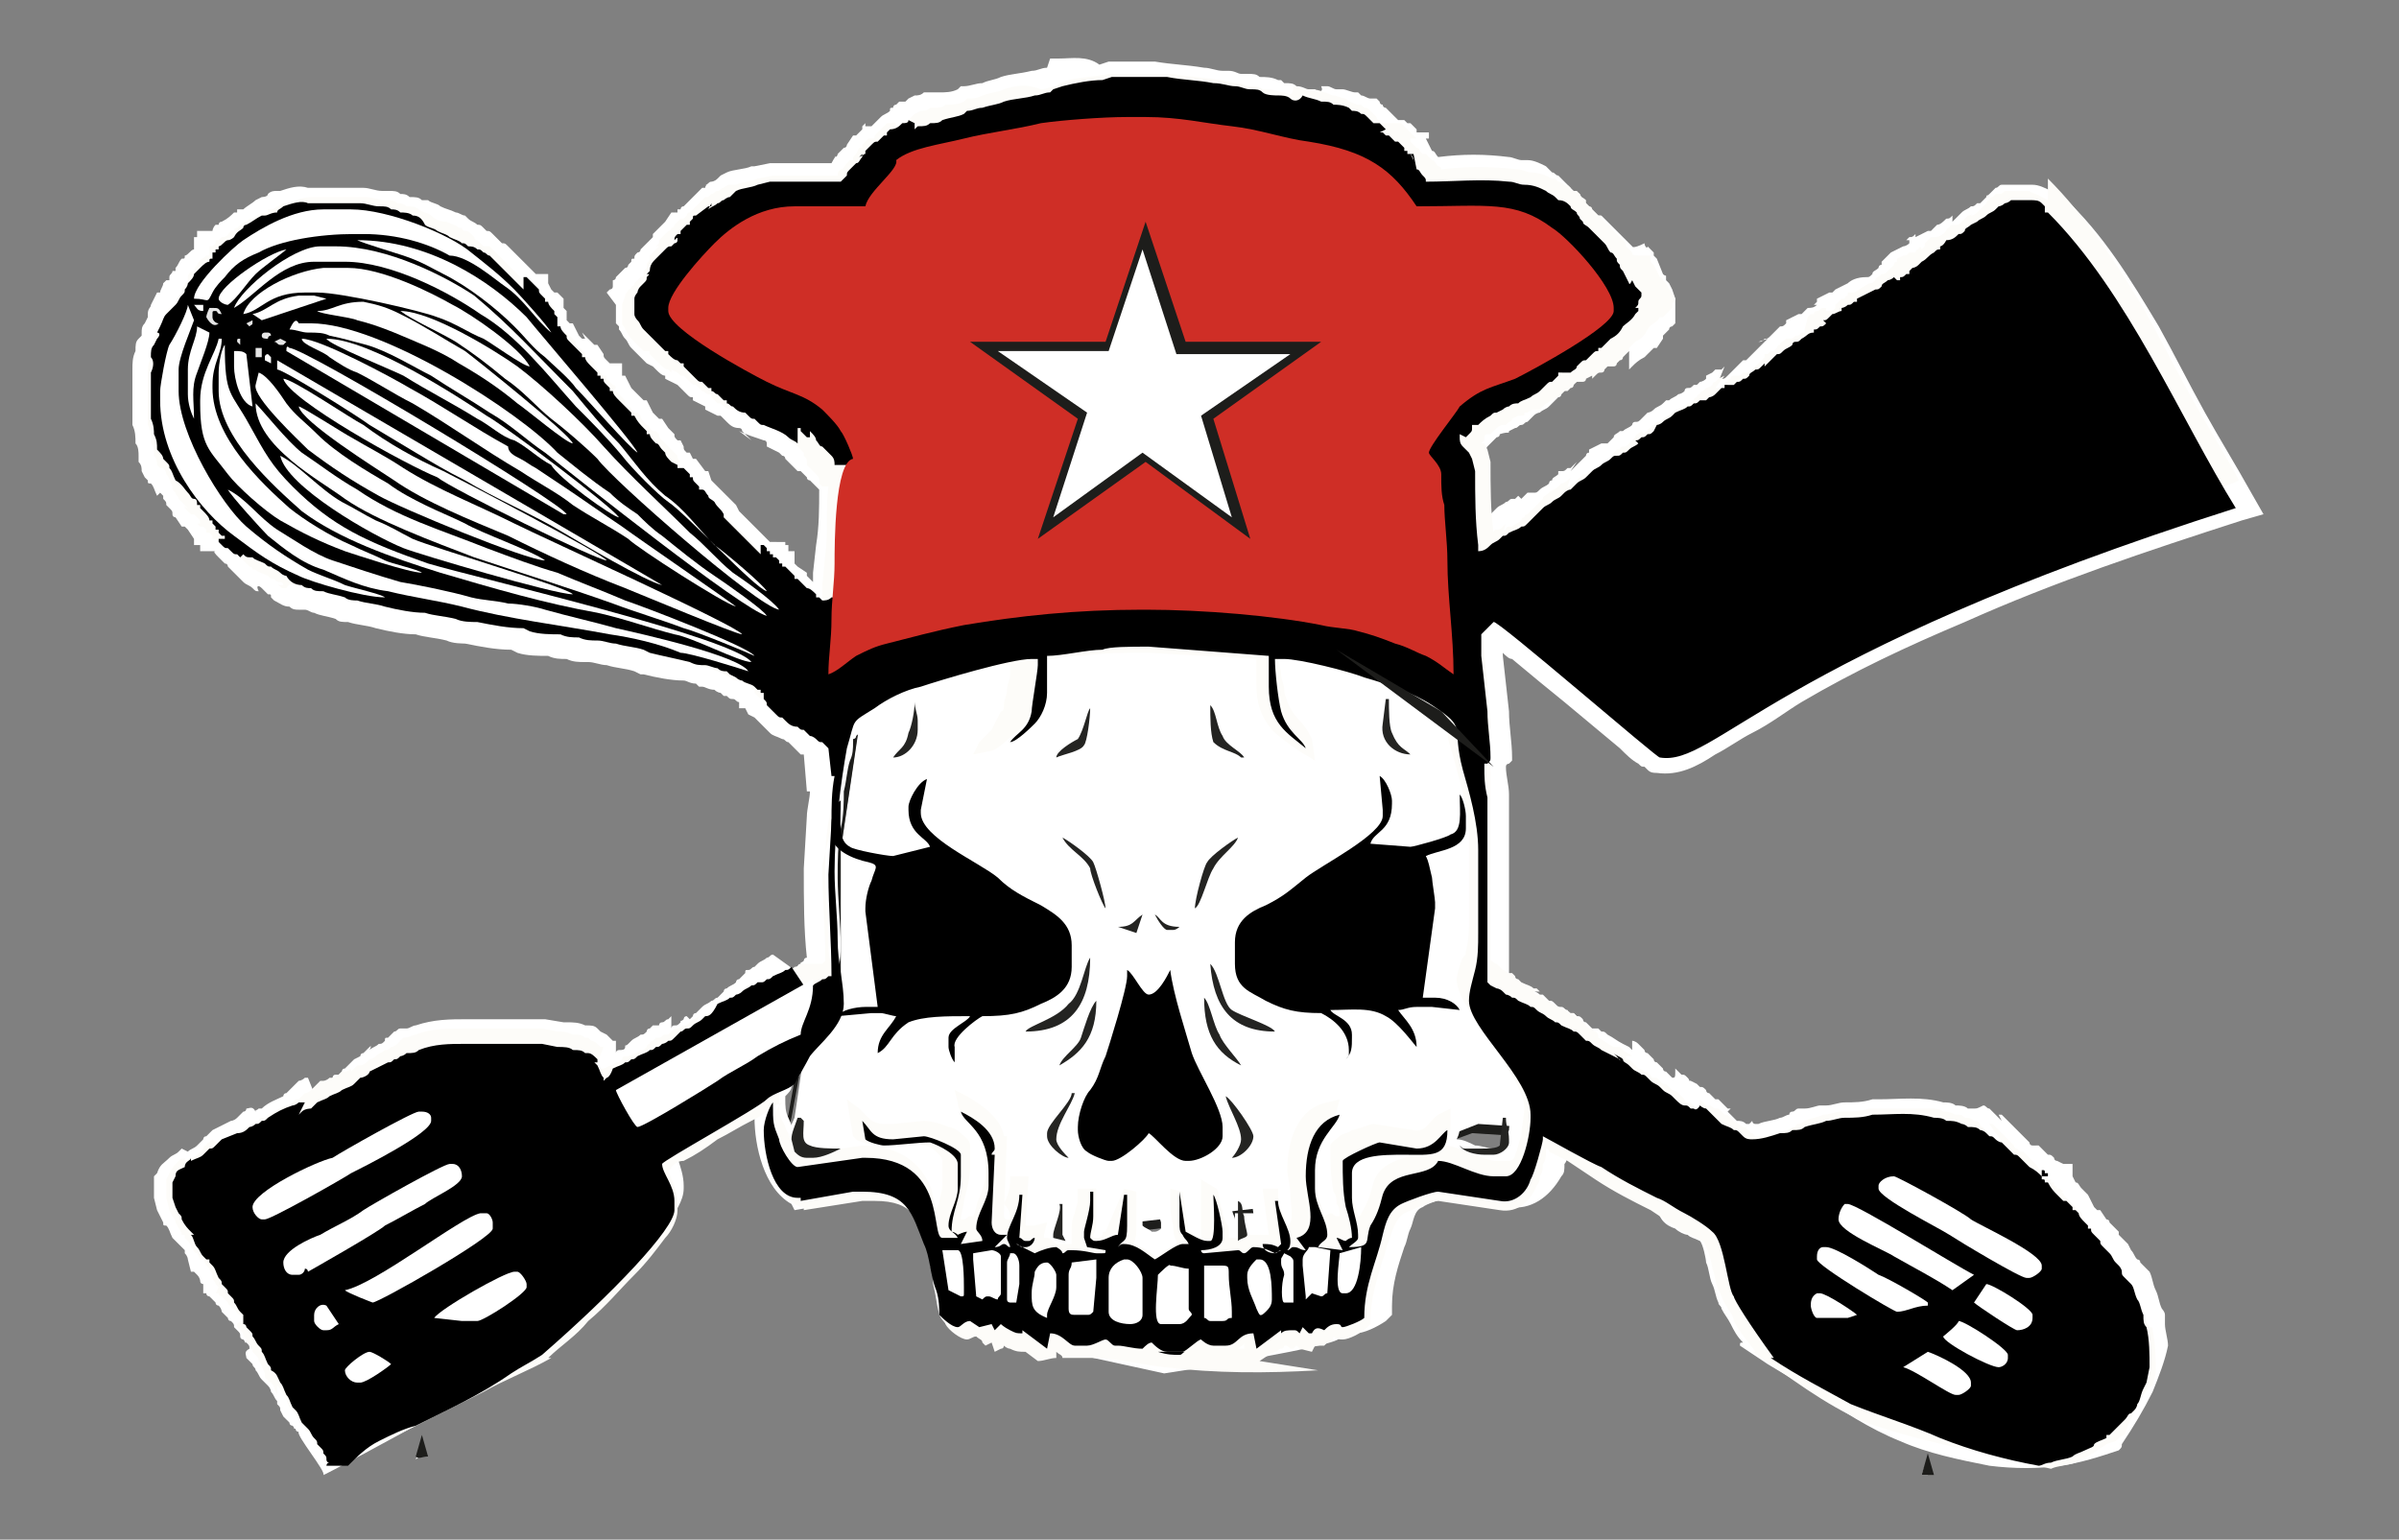 <?xml version="1.0" encoding="utf-8"?>
<!-- Generator: Adobe Illustrator 27.9.0, SVG Export Plug-In . SVG Version: 6.00 Build 0)  -->
<svg version="1.1" id="Ebene_1" xmlns="http://www.w3.org/2000/svg" xmlns:xlink="http://www.w3.org/1999/xlink" x="0px" y="0px"
	 width="77.9px" height="50px" viewBox="0 0 77.9 50" style="enable-background:new 0 0 77.9 50;" xml:space="preserve">
<rect x="0" y="0" width="77.9" height="50" fill="#808080" stroke="none"/>
<g>
	<path style="fill:#FFFFFF;" d="M38.9,24.8c0.1,0.1,0.1,0.2,0.1,0.3C38.8,25.2,38.8,25.2,38.9,24.8z"/>
	<g>
		<g>
			<polygon style="fill-rule:evenodd;clip-rule:evenodd;fill:#FFFFFF;" points="45.9,21.6 47.6,23.3 48.2,26.7 48.2,30 48.7,33 
				50.1,35.2 49.5,36.7 48,36.6 45.2,37.7 44.6,39.9 41.3,39.3 35.9,39.9 32.2,39.5 30.5,39.6 28.3,37.9 25.4,37.2 25.8,36.3 
				26.2,33.6 27.3,31.9 27.3,27.6 28,22.8 29.9,21.5 34,20.6 37.9,20.5 43,20.9 			"/>
		</g>
		<g>
			<path style="fill:#1D1D1B;" d="M35.9,40.1l-3.7-0.5l-1.7,0.1L28.2,38l-3-0.7l0.4-1.1l0.5-2.8l1-1.6v-4.2l0.7-4.8l2-1.4l4-0.9
				l3.9-0.1l5.1,0.5l2.9,0.6l1.8,1.8l0.7,3.5V30l0.4,3l1.5,2.2l-0.7,1.7l-1.6-0.1l-2.7,1l-0.7,2.2l-3.4-0.5L35.9,40.1z M32.2,39.3
				l3.7,0.5l5.3-0.6l0,0l3.2,0.5l0.7-2.1h0.1l2.8-1.1l1.5,0.1l0.6-1.3l-1.4-2.1l-0.4-3v-3.2l-0.7-3.4l-1.7-1.8L43,21.1l-5.1-0.5
				L34,20.7l-4,0.9l-2,1.3l-0.7,4.7v4.3l-1.1,1.7l-0.5,2.7l-0.2,0.8l2.8,0.7l2.2,1.7L32.2,39.3z"/>
		</g>
		<g>
			<path style="fill-rule:evenodd;clip-rule:evenodd;fill:#FFFFFF;" d="M54.4,39.9c0.1,0.1,0.3,0.2,0.4,0.2c0.1,0.1,0.2,0.1,0.4,0.2
				c0.1,0.1,0.2,0.6,0.2,0.7c0.1,0.2,0.1,0.5,0.2,0.7c0.1,0.2,0.1,0.4,0.2,0.6c0,0.1,0.1,0.1,0.1,0.2c0.1,0.2,0.2,0.3,0.3,0.5
				s0.2,0.4,0.4,0.6c-0.1,0-0.1,0-0.1,0.1c0.3,0.2,0.6,0.4,0.9,0.6c0.5,0.3,1,0.6,1.5,0.9c0.9,0.6,1.8,1.2,2.8,1.6
				c0.9,0.4,1.9,0.6,2.9,0.8c0.8,0.1,1.6,0.1,2.3,0c0.7-0.1,1.3-0.3,1.9-0.5c0.1-0.1,0.1-0.1,0.1-0.2c0.4-0.6,0.7-1.1,1-1.7
				c0.2-0.5,0.4-1,0.5-1.5c0-0.2-0.1-0.5-0.1-0.7v-0.1v-0.1c0,0,0,0,0-0.1s-0.1-0.2-0.1-0.2c-0.1-0.2-0.1-0.4-0.2-0.6
				s-0.1-0.4-0.2-0.6l-0.1-0.1l0,0l-0.1-0.1l-0.1-0.1c0-0.1-0.1-0.1-0.1-0.1c-0.1-0.1-0.1-0.2-0.2-0.3l-0.1-0.2l-0.1-0.1
				C69,40.4,69,40.3,69,40.3l-0.1-0.1l-0.1-0.1L68.8,40l-0.1-0.1l-0.1-0.1c-0.1-0.1-0.1-0.1-0.1-0.1c0-0.1-0.1-0.1-0.1-0.1l0,0
				l-0.2-0.3h-0.1c-0.1-0.1-0.1-0.1-0.1-0.1l0,0L68,39.2L67.9,39l-0.1-0.2l-0.1-0.1c-0.1-0.1-0.1-0.1-0.1-0.1
				c-0.1-0.1-0.1-0.2-0.2-0.2l0,0l-0.1-0.2v-0.3l0,0v-0.1h-0.3l-0.2-0.1c-0.1,0-0.1-0.1-0.1-0.1c-0.1-0.1-0.1-0.1-0.2-0.1
				c-0.1-0.1-0.1-0.1-0.2-0.2l-0.1-0.1L66,37.2l0,0c-0.1,0-0.1-0.1-0.1-0.1l-0.1-0.1L65.8,37l-0.1-0.1l-0.1-0.1l-0.1-0.1l-0.1-0.1
				l-0.1-0.1l-0.1-0.1l0,0l-0.1-0.1l-0.1-0.1h-0.1L65,36.4l-0.1-0.1c-0.1-0.1,0,0-0.1-0.1l0,0l-0.1-0.1l-0.1-0.1
				c-0.1,0-0.1-0.1-0.2-0.1C64.2,36,64.2,36,64.1,36H64h-0.1c-0.1-0.1-0.3-0.1-0.4-0.1c-0.1-0.1-0.3-0.1-0.4-0.1l0,0l0,0
				c-0.7-0.2-1.4-0.1-2.1-0.1h-0.1h-0.1c-0.3,0.1-0.6,0.1-0.9,0.1c-0.2,0-0.4,0.1-0.6,0.1h-0.1h-0.1C59,35.9,58.8,36,58.6,36h-0.1
				h-0.1c-0.1,0-0.1,0.1-0.2,0.1c-0.1,0-0.1,0.1-0.1,0.1c-0.1,0-0.2,0.1-0.3,0.1l0,0l0,0c-0.2,0.1-0.5,0.1-0.7,0.2h-0.1
				c-0.1,0-0.1-0.1-0.1-0.1l-0.1,0.1h-0.1c-0.1-0.1-0.2-0.1-0.3-0.1l-0.1-0.1l-0.1-0.1l-0.1-0.1L56.2,36L56.1,36L56,35.9l0,0
				l-0.1-0.1l-0.1-0.1h-0.1l-0.1-0.1l-0.1-0.1c-0.1,0-0.1-0.1-0.1-0.1c-0.1-0.1-0.1-0.1-0.2-0.1l0,0l-0.1-0.1l-0.2-0.1
				c-0.1,0,0,0-0.1-0.1c-0.1-0.1-0.1-0.1-0.2-0.1l-0.1-0.1l-0.1-0.1C54.4,35,54.4,35,54.3,35l0,0l-0.1-0.1l-0.1-0.1
				c-0.1,0-0.1-0.1-0.1-0.1l-0.1-0.1l-0.1-0.1c-0.1,0-0.1-0.1-0.1-0.1l-0.1-0.1l-0.1-0.1c-0.1,0-0.1-0.1-0.1-0.1l0,0l-0.1-0.1
				l-0.1-0.1c-0.1-0.1-0.2-0.1-0.2-0.1L53,34.1L52.9,34l-0.2-0.1c-0.2-0.1-0.3-0.2-0.5-0.3c-0.1-0.1-0.1-0.1-0.2-0.1l0,0l-0.1-0.1
				h-0.1h-0.1l-0.1-0.1l-0.1-0.1c-0.1,0-0.1-0.1-0.1-0.1c-0.1-0.1-0.1-0.1-0.2-0.1l0,0l-0.1-0.1C51.1,33,51,33,50.9,32.8
				c-0.1,0-0.1-0.1-0.2-0.1c-0.1,0-0.1,0-0.2-0.1c-0.1-0.1-0.1-0.1-0.2-0.1l0,0l-0.1-0.1l-0.1-0.1H50v-0.1L50,32.3
				c-0.1-0.1-0.2-0.1-0.3-0.2C49.6,32,49.5,32,49.5,32l-0.1,0l-0.1-0.1c0,0-0.1,0-0.1-0.1l-0.1-0.1H49v-5.9l0,0
				c0-0.3-0.1-0.6-0.1-0.9c0-0.1,0.1-0.1,0.1-0.1l0.1-0.1v-0.1c0-0.5-0.1-1-0.1-1.5l-0.1-0.9l-0.1-0.9v-0.1c0.1,0.1,0.2,0.2,0.3,0.2
				c0.6,0.5,1.2,1,1.7,1.4c0.6,0.5,1.2,1,1.8,1.5c0.2,0.2,0.4,0.4,0.6,0.5c0.1,0.1,0.1,0.1,0.2,0.1l0.1,0.1c0.1,0.1,0.2,0.1,0.3,0.1
				c0.7,0.1,1.3-0.2,1.9-0.6c0.4-0.2,0.8-0.5,1.2-0.7c0.6-0.3,1.1-0.7,1.6-1c1.7-1,3.4-1.8,5.3-2.6c2.9-1.3,5.9-2.3,9-3.3l0.7-0.2
				L73.1,16c-0.5-0.9-1-1.7-1.5-2.6c-0.5-0.9-1-1.9-1.5-2.8c-0.9-1.5-1.8-3-3.1-4.2V6.4l-0.4-0.2c-0.2-0.1-0.4-0.2-0.6-0.2H66h-0.9
				L65,6c-0.1,0-0.1,0.1-0.2,0.1l-0.1,0.1l-0.1,0.1l0,0c-0.1,0.1-0.1,0-0.1,0.1l-0.1,0.1l-0.1,0.1h-0.1c-0.1,0.1-0.1,0.1-0.2,0.1
				c-0.1,0.1-0.2,0.1-0.3,0.2l-0.1,0.1l-0.1,0.1l-0.1,0.1L63.4,7L63.4,7c-0.1,0.1-0.1,0.1-0.2,0.1c-0.1,0.1-0.2,0.2-0.3,0.2
				l-0.1,0.1l-0.1,0.1h-0.1l-0.4,0.2V7.6c-0.1,0.1-0.1,0.1-0.2,0.1l-0.1,0.1L62,7.8L62,7.9C61.9,8,61.8,8,61.8,8l-0.4,0.2l0,0
				l-0.1,0.1l-0.2,0.2v0.1c-0.1,0-0.1,0.1-0.1,0.1c-0.1,0.1-0.2,0.1-0.2,0.2c-0.1,0.1-0.1,0.1-0.2,0.1C60.3,9,60.1,9.1,60,9.2
				l-0.4,0.2l0,0l-0.1,0.1h-0.1l-0.4,0.2v0.1l-0.1,0.1L59,9.9l0,0L59,9.9l0,0C58.9,10,58.8,10,58.7,10l-0.1,0.1l-0.1,0.1l0,0h-0.1
				l-0.4,0.2v0.1l0,0c-0.1,0.1-0.1,0.1-0.2,0.1l-0.1,0.1l-0.1,0.1l-0.1,0.1c-0.1,0.1-0.1,0.1-0.2,0.1c-0.1,0.1-0.1,0.1-0.2,0.1l0,0
				L57.4,11l-0.1,0.1l-0.1,0.1l-0.1,0.1l-0.1,0.1l-0.1,0.1l-0.1,0.1l-0.1,0.1h-0.1l-0.1,0.1l-0.1,0.1l-0.1,0.1l-0.1,0.1l-0.1,0.1
				c-0.1,0.1-0.1,0.1-0.2,0.1c-0.1,0-0.1,0.1-0.1,0.1l0,0L56,11.9l0,0l-0.1,0.1L55.8,12h-0.1l-0.1,0.1l-0.2,0.1v0.1l0,0
				c-0.1,0.1-0.2,0.1-0.2,0.1l-0.1,0.1L55,12.5c-0.1,0.1-0.1,0.1-0.2,0.1c-0.1,0-0.1,0.1-0.1,0.1l0,0c-0.1,0.1-0.2,0.1-0.2,0.1
				c-0.1,0.1-0.2,0.1-0.3,0.2L54.1,13l-0.1,0.1c-0.1,0.1-0.2,0.1-0.3,0.2c-0.1,0.1-0.2,0.1-0.2,0.1l-0.1,0.1l-0.1,0.1
				c-0.1,0.1-0.1,0.1-0.2,0.1c-0.1,0-0.1,0.1-0.1,0.1l0,0c-0.1,0.1-0.2,0.1-0.3,0.2L52.7,14L52.6,14l0,0c-0.1,0.1-0.2,0.1-0.2,0.2
				l-0.1,0.1l-0.1,0.1l-0.1,0h-0.1l-0.4,0.2v0.1c-0.1,0-0.1,0.1-0.1,0.1l-0.1,0.1l-0.1,0.1l-0.1,0.1l-0.1,0.1l-0.1,0.1l0,0L51.2,15
				l-0.1,0.1l-0.1,0.1L51,15.2h-0.1c-0.1,0.1-0.1,0.1-0.2,0.1l-0.1,0v0.1c-0.1,0.1-0.2,0.1-0.2,0.2c-0.1,0-0.1,0.1-0.1,0.1
				c-0.1,0.1-0.2,0.1-0.3,0.2c-0.1,0.1-0.1,0.1-0.2,0.1L49.6,16l-0.1,0.1l-0.1,0.1l-0.1-0.1l-0.1,0.1h-0.1c-0.1,0-0.1,0.1-0.2,0.1
				c-0.1,0.1-0.2,0.1-0.3,0.2l-0.1,0.1l-0.1,0.1c-0.1,0-0.1,0.1-0.1,0.1c-0.1-0.5-0.1-1-0.1-1.5l0,0l-0.1-0.4v-0.1l0,0l0.2-0.3
				c0,0,0.1-0.1,0.1-0.1l0.1-0.1l0.1-0.1c0,0,0.1,0,0.1-0.1C49,14,49,14.1,49,14l0.2-0.1l0,0c0.1,0,0.1-0.1,0.2-0.1l0,0
				c0.1,0,0.1-0.1,0.2-0.1l0.1-0.1l0.1-0.1l0,0c0.1-0.1,0.2-0.1,0.2-0.1c0.1-0.1,0.2-0.1,0.3-0.2l0.1-0.1l0.1-0.1l0.1-0.1
				c0.1,0,0.1-0.1,0.1-0.1l0,0l0.1-0.1l0.1-0.1c0,0,0.1,0,0.1-0.1l0.4-0.2v-0.1l0.1-0.1c0.1,0,0.1-0.1,0.1-0.1l0,0l0.1-0.1l0.4,0
				c0.1-0.1,0.1,0,0.2-0.1l0.1-0.1c0.1,0,0.1-0.1,0.1-0.1l0,0l0.4-0.2V12l0.1-0.1c0.1-0.1,0.2-0.2,0.4-0.3c0.1-0.1,0.2-0.2,0.3-0.3
				h0.1l0.2-0.3c0,0,0,0,0-0.1l0.1-0.1l0.1-0.1c0-0.1,0.1-0.1,0.1-0.1l0.1-0.1V9.7l-0.1-0.3V9.4l-0.1-0.2l-0.1-0.1V9
				c0-0.1,0,0-0.1-0.1l-0.2-0.5l-0.1-0.1c0,0,0,0,0-0.1l-0.1-0.1l-0.1-0.1c0,0.1-0.1,0-0.1-0.1C53,8.1,53,8,53,8l-0.1-0.1l-0.1-0.1
				l-0.1-0.1c-0.1-0.1-0.1-0.1-0.1-0.1l-0.1-0.1l-0.1-0.1c-0.1-0.1-0.1-0.1-0.1-0.1c-0.1-0.1-0.1-0.1-0.1-0.1l0,0l-0.1-0.1l-0.1-0.1
				C52,7.1,52,7,52,7l0,0L51.9,7l-0.1-0.1c-0.1-0.1-0.1-0.1-0.1-0.1l0,0l-0.1-0.1l-0.1-0.1c-0.1-0.1-0.1-0.1-0.1-0.1l-0.1-0.2
				l-0.2-0.1c0,0,0,0-0.1-0.1c-0.1-0.1-0.1-0.1-0.2-0.2l-0.1-0.1l-0.1-0.1c-0.1,0-0.1-0.1-0.2-0.1l-0.1-0.1l-0.1-0.1
				c-0.2-0.1-0.4-0.2-0.6-0.2h-0.1h-0.1c-0.1,0-0.3-0.1-0.4-0.1H49H49c-0.8-0.1-1.5-0.1-2.3,0c-0.1-0.1-0.1-0.2-0.2-0.2l-0.2-0.4
				h0.1V4.3H46V4.2l-0.1-0.1l-0.1-0.1l0,0L45.7,4l-0.1-0.1h-0.2l0,0l-0.1-0.1l-0.1-0.1l-0.1-0.1l-0.1-0.1l0,0
				c-0.1,0-0.1-0.1-0.1-0.1L45,3.5l-0.1-0.1c-0.1,0-0.1-0.1-0.1-0.1l-0.1-0.1l-0.2,0c-0.1,0-0.2-0.1-0.3-0.1l-0.1-0.1H44
				c-0.1,0-0.3-0.1-0.4-0.1h-0.1h-0.1c-0.1,0-0.2-0.1-0.3-0.1h-0.1h-0.1C43,3,42.8,3,42.7,2.9h-0.1h-0.1c-0.1,0-0.2-0.1-0.4-0.1
				c-0.1-0.1-0.2-0.1-0.4-0.1l-0.1-0.1h-0.1c-0.2-0.1-0.4-0.1-0.6-0.1c-0.1-0.1-0.2-0.1-0.4-0.1h-0.1h-0.1c-0.1,0-0.2-0.1-0.4-0.1
				h-0.1h-0.1c-0.2,0-0.4-0.1-0.6-0.1c-0.6-0.1-1-0.1-1.6-0.2h-0.1H36l-0.3,0.1c-0.4-0.3-0.9-0.2-1.3-0.2h-0.3L34,2.2
				c-0.2,0-0.3,0.1-0.5,0.1c-0.4,0.1-0.7,0.1-1,0.2l0,0l0,0c-0.2,0.1-0.4,0.1-0.6,0.2c-0.2,0-0.4,0.1-0.6,0.1h-0.1l-0.1,0.1
				c-0.2,0.1-0.4,0.1-0.6,0.1l0,0l0,0C30.4,3,30.3,3,30.2,3h-0.1h-0.1l0,0c-0.1,0.1-0.2,0.1-0.3,0.1l-0.2,0.1l-0.1,0.1h-0.2
				l-0.1,0.1c-0.1,0-0.1,0.1-0.1,0.1c-0.1,0-0.1,0-0.1,0.1c-0.1,0.1-0.2,0.1-0.3,0.2l-0.1,0.1l-0.2,0.2h-0.2L28.1,4L28,4.1L28,4.2
				l-0.2,0.2h-0.1l-0.2,0.3c0,0,0,0.1-0.1,0.1l-0.1,0.1l-0.1,0.1c0,0,0,0.1-0.1,0.1C27.2,5,27.1,5.1,27,5.3h-2l-0.5,0.1h-0.1
				c-0.2,0.1-0.6,0.1-0.8,0.2l-0.2,0.1l-0.1,0.1c-0.1,0.1-0.2,0.1-0.2,0.1c-0.1,0-0.1,0.1-0.2,0.1C23,6,22.9,6,22.9,6.1l0,0h-0.1
				l-0.6,0.6c-0.1,0-0.1,0.1-0.1,0.1h-0.1L22,6.9h-0.2l-0.2,0.3l0,0c-0.1,0.1-0.1,0.1-0.1,0.1l-0.1,0.1c-0.1,0.1-0.1,0.1-0.1,0.1
				l-0.1,0.1l0,0.1l-0.1,0.1l-0.1,0.1l-0.1,0.1L21,7.9L20.9,8l-0.1,0.1c0,0.1-0.1,0.1-0.1,0.1c-0.1,0.1-0.1,0.1-0.1,0.2
				c-0.1,0-0.1,0-0.1,0.1l0,0l-0.1,0.1c0,0,0,0.1-0.1,0.1l-0.1,0.1l-0.1,0.1c-0.1,0.1,0,0-0.1,0.1c0,0.1-0.1,0.1-0.1,0.1v0.1v0.1
				c0,0.1-0.1,0.1-0.1,0.1l-0.1,0.1L20,9.9v0.6l0.1,0.1v0.1c0.1,0.1,0.1,0.2,0.2,0.3c0.1,0.1,0.1,0.2,0.2,0.3
				c0.1,0.1,0.1,0.1,0.2,0.2l0,0l0.1,0.1l0.1,0.1l0.1,0.1l0.2,0.1l0.1,0.1c0.1,0.1,0.2,0.2,0.3,0.2v0.1l0.4,0.2l0.1,0.1l0.1,0.1l0,0
				c0.1,0.1,0.1,0.1,0.1,0.1c0.1,0.1,0.1,0.1,0.2,0.1v0.1l0.4,0.2v0.1l0.4,0.2h0.1l0.1,0.1l0.1,0.1c0.1,0.1,0.2,0.2,0.4,0.2l0,0
				c0.1,0,0.1,0.1,0.1,0.1l0.1,0.1l0.1,0.1c0.1,0.1,0.1,0.1,0.1,0.1l0,0L24,14c0.2,0.1,0.5,0.2,0.8,0.3c0.1,0,0.1,0.1,0.1,0.1v0.1
				l0.4,0.2l0.1,0.1c0.1,0,0.1,0.1,0.1,0.1l0.1,0.1l0.1,0.1l0,0c0,0,0.1,0.1,0.1,0.1l0.1,0.1h0.1l0.1,0.1l0.1,0.1
				c0,0.1,0.1,0.1,0.1,0.1l0.1,0.1l0.2,0.2c0,0.6,0,1.2-0.1,1.8l-0.1,0.9v0.3c-0.1-0.1-0.1-0.1-0.1-0.1l-0.1-0.1v-0.1l-0.3-0.2l0,0
				l-0.1-0.1v-0.4h-0.2v-0.2h-0.1v-0.1H25l-1-1l-0.1-0.2l-0.1-0.1c-0.1-0.1-0.1-0.1-0.2-0.2L23.5,16L23.5,16c0,0-0.1-0.1-0.1-0.1
				l-0.1-0.1l-0.1-0.1l-0.1-0.1L23,15.3h-0.1l0,0l0,0l-0.3-0.4h-0.1l-0.1-0.2h-0.1c-0.1-0.1-0.1-0.1-0.1-0.2l0,0l-0.1-0.2L22,14.3
				c-0.1-0.1-0.1-0.1-0.1-0.2c-0.1-0.1-0.1-0.1-0.2-0.2l0,0l-0.2-0.3h-0.1l0,0c-0.1-0.1-0.2-0.2-0.2-0.2L21,13h-0.1l0,0
				c-0.1-0.1-0.1-0.1-0.1-0.1l0,0l-0.1-0.1l-0.1-0.1c-0.1-0.1-0.1-0.1-0.1-0.1l-0.2-0.4h-0.1l0,0l0,0l0,0v-0.4h-0.4l-0.1-0.1
				c-0.1-0.1-0.1-0.1-0.1-0.2l0,0l-0.2-0.3h-0.1l0,0c-0.1-0.1-0.1-0.1-0.1-0.1l0,0l-0.1-0.1l-0.1-0.1c0,0,0,0-0.1-0.1L19,11L18.9,11
				c-0.1-0.1-0.1-0.1-0.1-0.1l-0.2-0.4h-0.1c-0.1-0.1-0.1-0.1-0.1-0.1l0-0.3c-0.1-0.1-0.1-0.1-0.1-0.1l0,0V9.7l-0.1-0.1l-0.1-0.1H18
				l0,0c-0.1-0.1-0.1-0.1-0.1-0.1l0,0l-0.1-0.2l0,0V8.9h-0.4L16.5,8c-0.1-0.1-0.1-0.1-0.2-0.1c-0.1-0.1-0.1-0.1-0.1-0.1l-0.1-0.1
				l-0.1-0.1l0,0c-0.1-0.1-0.1-0.1-0.2-0.1l0,0c-0.1-0.1-0.1-0.1-0.1-0.1c-0.1-0.1-0.1-0.1-0.2-0.1c-0.1-0.1-0.2-0.1-0.3-0.2l0,0
				l-0.1-0.1L15.1,7C15,7,14.9,6.9,14.8,6.9c-0.2-0.1-0.3-0.1-0.5-0.2c-0.1-0.1-0.3-0.1-0.4-0.2h-0.1h-0.1c-0.1-0.1-0.2-0.1-0.4-0.1
				c-0.1-0.1-0.2-0.1-0.3-0.1c-0.1-0.1-0.2-0.1-0.4-0.1h-0.1h-0.1c-0.2,0-0.4-0.1-0.6-0.1h-0.1h-1.8H10C9.7,6,9.4,6.1,9.1,6.2H9l0,0
				C8.9,6.2,8.8,6.2,8.7,6.3C8.7,6.4,8.5,6.4,8.5,6.4L8.3,6.5L8.3,6.5C8.2,6.6,8,6.7,7.9,6.8l-0.2,0L7.7,6.9L7.6,6.9
				C7.5,7,7.4,7.1,7.2,7.2c-0.1,0-0.1,0.1-0.1,0.1l0,0L7.1,7.3L7,7.3C6.9,7.4,6.9,7.5,6.9,7.5l0,0H6.4v0.2H6.3V8c0,0,0,0,0,0.1
				C6.2,8.1,6.1,8.3,6,8.3C6,8.4,6,8.4,5.9,8.4C5.8,8.5,5.8,8.6,5.7,8.7L5.7,8.8L5.6,8.8c0,0.1-0.1,0.1-0.1,0.2v0.1L5.4,9.1L5.3,9.2
				C5.3,9.3,5.2,9.4,5.2,9.5L5.1,9.5L5,9.7L5,9.7L4.9,9.9C4.9,10,4.8,10,4.8,10.2v0.1l-0.1,0.2c-0.1,0.1-0.1,0.2-0.1,0.3v0.1L4.5,11
				c-0.1,0.1-0.1,0.2-0.1,0.4c-0.1,0.2-0.1,0.4-0.1,0.6V12v1.7v0.1c0.1,0.2,0.1,0.4,0.1,0.6c0.1,0.1,0.1,0.3,0.1,0.4v0.1v0.1
				c0.1,0.1,0.1,0.2,0.1,0.3l0.1,0.2l0.1,0.1c0,0.1,0,0.1,0.1,0.1c0.1,0.1,0.1,0.2,0.2,0.4L5.2,16l0.1,0.1v0.1
				c0.1,0.1,0.1,0.1,0.1,0.2c0.1,0.1,0,0,0.1,0.1l0,0c0.1,0.1,0.1,0.1,0.1,0.2l0,0c0,0.1,0.1,0.1,0.1,0.1l0,0l0.2,0.3H6l0.1,0.1l0,0
				l0.2,0.3l0,0v0.2h0.2v0.2h0.4c0,0,0,0,0.1,0C6.9,17.9,7,18,7.1,18.1l0.1,0.1l0.1,0.1l0,0c0.1,0,0.1,0.1,0.1,0.1l0.1,0.1l0.1,0.1
				c0.1,0.1,0.1,0.1,0.1,0.1l0.1,0.1l0.1,0.1c0.1,0.1,0.2,0.1,0.3,0.2c0.1,0.1,0.1,0.1,0.2,0.1C8.3,19,8.4,19,8.5,19.1l0,0l0.1,0.1
				l0.1,0.1c0.1,0,0.1,0,0.1,0.1l0,0l0.1,0.1c0.2,0.1,0.3,0.2,0.5,0.2c0.1,0.1,0.2,0.1,0.3,0.1h0.1h0.1c0.1,0,0.2,0.1,0.3,0.1
				c0.2,0.1,0.4,0.1,0.7,0.2c0.1,0.1,0.2,0.1,0.4,0.1l0,0l0,0c0.3,0.1,0.6,0.1,0.9,0.2l0,0l0,0c0.4,0.1,0.9,0.2,1.3,0.2
				c0.3,0.1,0.6,0.1,1,0.2c0.2,0.1,0.5,0.1,0.7,0.1H15h0.1c0.5,0.1,1,0.2,1.5,0.2l0.2,0.1l0,0c0.3,0.1,0.7,0.1,1,0.1
				c0.2,0.1,0.4,0.1,0.6,0.1c0.2,0.1,0.4,0.1,0.6,0.1l0,0h0.1c0.2,0,0.4,0.1,0.6,0.1c0.3,0.1,0.6,0.1,0.9,0.2l0.2,0.1h0.1
				c0.4,0.1,0.9,0.2,1.3,0.2c0.1,0,0.2,0.1,0.4,0.1l0.1,0.1h0.1c0.1,0,0.2,0.1,0.4,0.1c0.1,0.1,0.2,0.1,0.2,0.1l0.1,0.1h0.1
				c0.1,0.1,0.1,0.1,0.2,0.1c0.1,0,0.1,0.1,0.2,0.1v0.2h0.2l0,0l0.1,0.2l0.2,0.1l0.1,0.1l0.1,0.1c0.1,0.1,0.1,0.1,0.1,0.1l0.1,0.1
				l0.1,0.1c0.1,0.1,0.2,0.1,0.4,0.2c0.1,0,0.1,0.1,0.2,0.1l0.1,0.1l0.1,0.1l0,0l0.1,0.1l0.1,0.1h0.1l0,0l0.1,1.2h0.1
				c0,0.2-0.1,0.6-0.1,0.8l0,0l-0.1,1.7l0,0c0,1,0,2,0.1,2.9l0,0c-0.1,0-0.1,0.1-0.1,0.1c-0.1,0.1-0.1,0-0.1,0.1
				c-0.1,0-0.1,0.1-0.1,0.1l-0.1,0.1L25.1,31c-0.1,0-0.1,0.1-0.2,0.1c-0.1,0.1-0.2,0.1-0.3,0.2l-0.1,0.1l0,0c-0.1,0-0.1,0.1-0.2,0.1
				c-0.1,0-0.1,0-0.1,0.1l-0.1,0.1l-0.1,0.1c-0.1,0-0.1,0.1-0.1,0.1c-0.1,0.1-0.2,0.1-0.3,0.2c-0.1,0-0.1,0.1-0.1,0.1l-0.1,0.1
				l-0.1,0.1c-0.1,0-0.1,0.1-0.2,0.1c-0.1,0.1-0.2,0.1-0.3,0.2l-0.1,0.1l-0.1,0.1c-0.1,0-0.1,0.1-0.1,0.1l-0.1,0.1l-0.1-0.1
				c-0.1,0-0.1,0.1-0.1,0.1c-0.1,0.1-0.1,0-0.1,0.1c-0.1,0.1-0.1,0.1-0.2,0.1c-0.1,0-0.1,0.1-0.1,0.1L21.8,33L21.8,33l-0.1,0.1
				c-0.1,0-0.1,0.1-0.2,0.1c-0.1,0-0.1,0.1-0.1,0.1l-0.2,0l-0.1,0.1c-0.1,0-0.1,0.1-0.1,0.1c-0.1,0.1-0.1,0.1-0.2,0.1
				c-0.1,0.1-0.2,0.1-0.3,0.2l-0.1,0.1l0,0c-0.1,0.1-0.1,0-0.1,0.1s-0.1,0.1-0.2,0.1c0,0-0.1,0-0.1,0.1L20,33.8h-0.1
				c-0.1-0.1-0.1-0.1-0.2-0.2l-0.2-0.1l-0.1-0.1c-0.1-0.1-0.2-0.1-0.4-0.1c-0.2-0.1-0.4-0.1-0.6-0.1h-0.1l-0.6-0.1h-2.5l0,0
				c-0.6,0-1.1,0-1.7,0.2c-0.1,0-0.2,0.1-0.3,0.1h-0.1h-0.1c-0.1,0-0.1,0.1-0.2,0.1l-0.1,0.1l-0.1,0.1c-0.1,0-0.1,0-0.1,0.1
				c-0.1,0.1-0.1,0.1-0.2,0.1c-0.1,0.1-0.2,0.1-0.3,0.2C12.1,33.9,12,34,12,34l-0.1,0.1l-0.1,0.1c-0.1,0-0.1,0.1-0.1,0.1l-0.2,0.1
				l-0.1,0.1l-0.1,0.1l-0.1,0.1c-0.1,0-0.1,0.1-0.1,0.1l-0.1,0.1l-0.1,0c-0.1,0-0.1,0.1-0.1,0.1l-0.1,0.1l-0.1,0.1
				c-0.1,0-0.1,0.1-0.1,0.1l-0.2,0.1l-0.1,0.1L10,35L9.9,35H9.9c-0.1,0.1-0.2,0.1-0.2,0.1l-0.1,0.1l-0.1,0.1l-0.1,0.1l-0.1,0.1
				c-0.1,0-0.1,0.1-0.1,0.1c-0.2,0.1-0.5,0.2-0.7,0.4l-0.1,0l0,0c-0.1,0.1-0.1,0-0.1,0.1C8.2,35.9,8.1,36,8,36C8,36,8,36.1,7.9,36.1
				l-0.1,0.1l-0.1,0.1c-0.1,0.1-0.2,0.1-0.2,0.1l-0.6,0.3l0,0l-0.1,0.1l-0.1,0.1c-0.1,0-0.1,0.1-0.1,0.1l-0.1,0.1l-0.1,0.1
				c-0.1,0.1-0.2,0.1-0.3,0.2l-0.2-0.1l-0.1,0.1l0,0c-0.1,0.1-0.2,0.1-0.3,0.2c-0.2,0.2-0.3,0.2-0.4,0.5l0,0L5,38.2v0.7l0.1,0.4
				l0.2,0.4l0,0c0,0.1,0,0.1,0.1,0.1c0.1,0.1,0.1,0.2,0.2,0.4l0.1,0.1l0.1,0.1l0.1,0.1l0.1,0.1v0.1C5.9,40.6,6,40.7,6,40.7
				c0.1,0.1,0.1,0.2,0.1,0.2l0.1,0.4h0.1l0.1,0.1l0,0c0.1,0.1,0.1,0.2,0.1,0.2l0,0c0,0.1,0.1,0.1,0.1,0.1L6.6,42L6.7,42
				c0,0.1,0.1,0.1,0.1,0.1l0.1,0.1l0.1,0.1c0,0.1,0.1,0.1,0.1,0.1c0.1,0.1,0.1,0.2,0.1,0.2l0.1,0.1l0.1,0.1c0,0,0,0.1,0.1,0.1
				c0.1,0.1,0.1,0.1,0.1,0.2l0.1,0.1l0,0c0.1,0.1,0.1,0.1,0.1,0.2c0,0.1,0.1,0.1,0.1,0.1c0.1,0.1,0,0.1,0.1,0.1
				c0.1,0.1,0.1,0.1,0.1,0.2C7.9,43.9,8,44,8,44.1l0.1,0.1l0.1,0.1c0,0.1,0.1,0.1,0.1,0.2c0.1,0.1,0.1,0.2,0.2,0.3l0.1,0.1l0.1,0.1
				l0,0c0.1,0.1,0.1,0.2,0.1,0.2c0.1,0.1,0.1,0.2,0.2,0.3L9,45.6L9,45.6l0,0c0.1,0.1,0.1,0.1,0.1,0.2L9.2,46l0.1,0.1
				c0.1,0.1,0.1,0.1,0.1,0.1c0,0.1,0.1,0.1,0.1,0.1c0.1,0.1,0,0.1,0.1,0.1c0,0.1,0.1,0.1,0.1,0.1c-0.1,0.1,0.9,1.3,0.8,1.4
				c-0.1,0.1,8.8-4.7,8.3-4.8c-0.1,0,0.2-0.4,0.3-0.6c0.6-0.5,1-1,1.5-1.5c0.4-0.4,0.7-0.8,1.1-1.3c0.2-0.3,0.5-0.7,0.5-1.1v-0.1
				c0-0.3-0.1-0.6-0.2-0.9c0.1-0.1,0.1-0.1,0.2-0.1c0.4-0.2,0.7-0.4,1.1-0.7c0.4-0.2,0.7-0.4,1.1-0.6c0.1,0,0.1-0.1,0.1-0.1
				c0,0.1,0,0.1,0,0.2c0,0.9,0.3,2.3,1.2,2.8l0.1,0.2l2.3-0.4h0.4c1.1,0,1.1,0.4,1.5,1.3c0.1,0.2,0.2,0.6,0.2,0.9
				c0.1,0.2,0.1,0.4,0.1,0.6c0.1,0.4,0.1,0.6,0.2,1c0.2,0.4,0.7,0.7,1.1,0.7c0.1,0,0.2,0,0.3-0.1c0,0,0,0,0.1,0l0.2,0.1h0.1l5.5,1.2
				c-0.6,0.1,6.6-1,5.6-1.2v-0.1h0.1l0.2-0.1l0,0c0.1,0.1,0.2,0.1,0.3,0.1c0.3,0,0.7-0.2,1-0.4l0.2-0.2v-0.3c0-0.7,0.2-1.3,0.4-1.9
				c0.1-0.2,0.1-0.4,0.2-0.6c0.1-0.2,0.1-0.6,0.4-0.7c0.1-0.1,0.7-0.3,0.9-0.3l1.9,0.3c0.7,0.1,1.3-0.3,1.7-1
				c0.1-0.1,0.1-0.2,0.1-0.4c0.1-0.1,0.1-0.3,0.1-0.4v-0.1c0.1,0.1,0.1,0.1,0.2,0.1c0.3,0.2,0.6,0.4,0.9,0.6c0.6,0.4,1.2,0.7,1.8,1
				C53.8,39.6,54.1,39.8,54.4,39.9z M30.4,38c0-0.1-0.1-0.1-0.1-0.1C30.4,37.9,30.4,37.9,30.4,38L30.4,38z M32.5,43.9L32.5,43.9
				c0.1,0,0.1,0,0.1,0C32.6,43.9,32.6,43.9,32.5,43.9z M44.3,38.2v-0.2c0.1,0,0.1,0,0.2-0.1C44.4,37.9,44.4,38,44.3,38.2z M49.1,36
				c0,0.2-0.1,0.5-0.1,0.7c-0.1,0.2-0.1,0.4-0.2,0.6l0,0h-0.3c-0.2,0-0.4-0.1-0.6-0.1c-0.2-0.1-0.4-0.2-0.6-0.2
				c0.1-0.2,0.1-0.3,0.1-0.5v-1.2l-1,0.6c-0.2,0.1-0.3,0.3-0.4,0.4h-0.1l-1.3-0.2h-0.1c-0.2,0-0.5,0.1-0.7,0.2
				c0-0.1,0.1-0.1,0.1-0.2l0.2-1l-1,0.2c-1.2,0.2-1.6,1.5-1.6,2.6V38h-1l0.2,1.4h-0.6v0.2l0,0c0-0.1-0.1-0.2-0.1-0.4
				c-0.1-0.2-0.2-0.7-0.3-0.9l-1.1-1.2v1L37.6,38v0.7c0,0.4,0,0.7,0.1,1c0,0.1,0,0.1,0,0.2c-0.1,0.1-0.2,0.1-0.2,0.1c0,0,0,0-0.1,0
				c-0.1-0.1-0.2-0.1-0.3-0.2c0-0.1,0-0.2,0-0.2c0-0.4,0-0.7,0-1v-0.4L35.9,38v0.1h-1.2V39c0,0.1-0.1,0.2-0.1,0.3v0.1L34,39.5
				l0.1-1.5h-1l0.1-1.2H33c-0.2-0.6-0.8-1-1.3-1.3l-1-0.6l0.1,1.1c0,0.1,0.1,0.2,0.1,0.4c-0.2-0.1-0.6-0.2-0.8-0.2l-0.9,0.1H29
				c-0.1,0-0.2,0-0.2-0.1c-0.1-0.1-0.2-0.2-0.4-0.4L27.2,35l0.3,2l-1.4,0.2l-0.1-0.1c-0.1-0.1-0.1-0.2-0.2-0.4
				c-0.1-0.1-0.1-0.2-0.2-0.4s-0.1-0.4-0.1-0.6v-0.1c0.1-0.1,0.2-0.2,0.2-0.3c0.1-0.1,0.1-0.2,0.2-0.3c0.1-0.1,0.1-0.2,0.1-0.2
				s0.1-0.1,0.1-0.1c0.1-0.1,0.1-0.2,0.2-0.2c0.1-0.1,0.2-0.2,0.3-0.4c0.3-0.4,0.7-0.9,0.7-1.3c0-0.4-0.1-0.9-0.1-1.3
				c0.1-0.3,0.1-0.6,0.1-0.8c0-0.7-0.1-1.5-0.1-2.2c0-0.6,0-1,0.1-1.6c0.1-0.4,0.1-0.9,0.1-1.2c0.1-0.4,0.1-0.7,0.2-1
				c0.1-0.2,0.1-0.4,0.1-0.6v-0.1c0,0,0.1,0,0.1-0.1c0.1-0.1,0.3-0.2,0.4-0.3c0.4-0.3,0.9-0.5,1.3-0.7c0.2-0.1,0.4-0.2,0.7-0.2
				c0.4-0.1,0.7-0.2,1-0.3c0.3-0.1,0.7-0.2,1-0.2c0.1,0,0.1,0,0.2-0.1c0,0.1,0,0.2-0.1,0.2c0,0.1-0.1,0.3-0.1,0.4
				c0,0.1,0,0.2-0.1,0.2c-0.1,0.2-0.1,0.2-0.2,0.4c-0.1,0.2-0.3,0.3-0.4,0.5l-0.7,1l1.3-0.1c0.4-0.1,0.9-0.5,1.2-0.8
				c0.4-0.4,0.6-0.9,0.6-1.4v-0.7c0.1,0,0.2-0.1,0.3-0.1c0.3-0.1,0.6-0.1,0.9-0.1c0.6-0.1,1.3-0.1,1.9-0.1h0.6l2.8,0.2v0.4
				c0,0.7,0.1,1.2,0.6,1.7c0.2,0.3,0.6,0.5,0.9,0.7l1.3,0.9L43,24.1c-0.1-0.3-0.3-0.5-0.6-0.7c-0.1-0.1-0.2-0.2-0.2-0.4
				c0-0.1-0.1-0.2-0.1-0.3c0-0.2-0.1-0.3-0.1-0.5c0-0.1,0-0.1,0-0.1h0.1c0.2,0.1,0.5,0.1,0.7,0.2c0.2,0.1,0.5,0.1,0.7,0.2
				c0.2,0.1,0.3,0.1,0.5,0.1c0.2,0.1,0.5,0.2,0.7,0.2c0.4,0.1,0.9,0.3,1.3,0.6c0.2,0.1,0.4,0.2,0.5,0.4l0.1,0.1c0,0.1,0,0.2,0,0.3
				c0.1,0.3,0.1,0.7,0.2,1c0.2,0.7,0.5,1.6,0.5,2.4v2.7c0,0.4,0,0.7-0.1,1.1c0,0.1,0,0.1-0.1,0.2c-0.1,0.3-0.2,0.6-0.2,0.9
				c0,0.4,0.2,0.8,0.4,1.2c0.2,0.4,0.5,0.7,0.7,1C48.6,34.8,49.1,35.5,49.1,36L49.1,36z"/>
		</g>
		<g>
			<path style="fill-rule:evenodd;clip-rule:evenodd;fill:#FDFCF9;" d="M68.7,46.8L68.7,46.8c0.1-0.1,0.2-0.2,0.3-0.2
				c0.1-0.4,0.3-0.7,0.5-1.1c0.1-0.2,0.2-0.4,0.4-0.5l0.1-0.4l0,0c0-0.5,0-0.9-0.1-1.4l0,0l0,0c0-0.1,0-0.1-0.1-0.1
				c0-0.1-0.1-0.1-0.1-0.2c-0.1-0.2-0.1-0.4-0.2-0.5c-0.1-0.2-0.1-0.4-0.2-0.5v-0.1l0,0l-0.1-0.1l-0.1-0.1c0,0,0-0.1-0.1-0.1
				c0-0.1-0.1-0.1-0.1-0.1c-0.1-0.1-0.1-0.2-0.2-0.2L68.7,41l0,0c0,0,0,0,0-0.1c-0.1-0.1-0.1-0.1-0.2-0.2l-0.1-0.1l-0.1-0.1
				c0-0.1-0.1-0.1-0.1-0.1v-0.1l0,0c-0.1-0.1-0.1-0.1-0.2-0.2c0-0.1-0.1-0.1-0.1-0.1L68,40L68,39.9h-0.1l-0.1-0.1
				c-0.1-0.1-0.1-0.1-0.1-0.2l-0.1-0.1v-0.1l-0.1-0.1l-0.1-0.1l-0.1-0.1c-0.1-0.1-0.1-0.1-0.2-0.2c-0.1-0.1-0.1-0.2-0.2-0.2L67,38.7
				l-0.1-0.1h-0.1c0,0,0-0.1-0.1-0.1v-0.1h-0.1v-0.1h-0.1c0,0,0-0.1-0.1-0.1v-0.1l-0.1-0.1c-0.1,0-0.1-0.1-0.2-0.2
				c-0.1-0.1-0.1-0.1-0.1-0.1c-0.1-0.1-0.1-0.1-0.2-0.2l-0.1-0.1h-0.1l-0.1-0.1c-0.1,0-0.1-0.1-0.1-0.1l-0.1-0.1l-0.1-0.1l-0.1-0.1
				l-0.1-0.1l-0.1-0.1l-0.1-0.1l-0.1-0.1h-0.1C65,37.1,65,37,64.9,37l0,0h-0.1l-0.1-0.1l-0.1-0.1l-0.1-0.1c-0.1,0-0.1-0.1-0.1-0.1
				c0,0-0.1,0-0.1-0.1l0,0l-0.1-0.1h-0.1c-0.1-0.1-0.2-0.1-0.3-0.1c-0.1-0.1-0.1-0.1-0.2-0.1c0,0,0,0-0.1,0l0,0l0,0
				c-0.2-0.1-0.3-0.1-0.4-0.1c-0.1-0.1-0.3-0.1-0.4-0.1l0,0l0,0C62.1,36,61.4,36,60.7,36l0,0l0,0c-0.3,0.1-0.6,0.1-0.9,0.1
				c-0.2,0-0.4,0.1-0.6,0.1l0,0l0,0c-0.2,0.1-0.4,0.1-0.6,0.2l0,0l0,0c-0.1,0.1-0.2,0.1-0.2,0.1c-0.1,0-0.1,0.1-0.1,0.1
				c-0.1,0-0.2,0.1-0.3,0.1l0,0l0,0c-0.3,0.1-0.6,0.2-0.9,0.2c-0.1,0-0.1,0-0.1,0l0,0L57,36.9l-0.1-0.1c-0.1,0-0.1-0.1-0.1-0.1
				c0,0-0.1,0-0.1-0.1l0,0h-0.1c-0.1-0.1-0.2-0.1-0.3-0.2l-0.1-0.1l-0.1-0.1l-0.1,0l-0.1-0.1l-0.1-0.1h-0.1c-0.1,0-0.1-0.1-0.2-0.1
				l0,0h-0.1l-0.1-0.1l-0.1-0.1L55.2,36C55.2,36,55.1,36,55,35.9s-0.1-0.1-0.2-0.1c0,0-0.1,0-0.1-0.1l0,0l0,0l-0.1-0.1l-0.1-0.1
				c-0.1-0.1-0.2-0.1-0.2-0.1l-0.1-0.1l0,0c-0.1-0.1-0.1-0.1-0.2-0.1l-0.1-0.1l0,0l-0.1-0.1h-0.1c-0.1,0-0.1-0.1-0.1-0.1
				c0,0-0.1,0-0.1-0.1l0,0h-0.1c-0.1-0.1-0.2-0.1-0.2-0.1l-0.1-0.1l-0.1-0.1c-0.1-0.1-0.1-0.1-0.1-0.1c0,0-0.1,0-0.1-0.1l0,0l0,0H53
				c-0.1-0.1-0.2-0.1-0.3-0.2l-0.1-0.1c0,0,0,0-0.1,0l0,0h-0.1c-0.2-0.1-0.3-0.2-0.5-0.3c0-0.2-0.1-0.2-0.1-0.2c0,0-0.1,0-0.1-0.1
				l0,0l0,0h-0.1l-0.1-0.1l-0.1-0.1l-0.1-0.1c-0.1-0.1-0.1-0.1-0.1-0.1c-0.1-0.1-0.1-0.1-0.1-0.1l0,0l0,0h-0.1
				c-0.1-0.1-0.2-0.1-0.4-0.2c-0.1,0-0.1-0.1-0.2-0.1c-0.1-0.1-0.2-0.1-0.3-0.2c-0.1-0.1-0.1-0.1-0.2-0.1c0,0-0.1,0-0.1-0.1l0,0l0,0
				H50l-0.1-0.1l0,0h-0.1c-0.1-0.1-0.2-0.1-0.4-0.2c-0.1-0.1-0.1-0.1-0.1-0.1c0,0-0.1,0-0.1-0.1l-0.1-0.1h-0.1
				c-0.1,0-0.1-0.1-0.2-0.1l-0.1-0.1l-0.1-0.1c-0.1,0-0.1-0.1-0.2-0.1l0,0v-6.1l0,0c0-0.3-0.1-0.7-0.1-1v-0.1c0-0.1,0.1-0.1,0.1-0.2
				v-0.1v-0.1c0-0.5-0.1-1-0.1-1.5l-0.1-0.9l-0.1-0.9v-0.6l0.2-0.2c0.1,0.1,0.1,0.1,0.2,0.1c0.2,0.2,0.4,0.3,0.6,0.5
				c0.6,0.5,1.2,1,1.7,1.4c0.6,0.5,1.2,1,1.8,1.5c0.2,0.2,0.4,0.3,0.6,0.5c0.1,0.1,0.1,0.1,0.2,0.1c0,0,0.1,0,0.1,0.1
				c0.1,0,0.1,0.1,0.1,0.1c0.6,0.1,1.2-0.2,1.7-0.5c0.4-0.2,0.8-0.5,1.2-0.7c0.6-0.3,1.1-0.7,1.7-1c1.7-1,3.5-1.8,5.3-2.6
				c2.9-1.3,5.9-2.3,9-3.3l0.2-0.1l-0.1-0.2c-0.5-0.9-1-1.7-1.5-2.6c-0.5-0.9-1-1.9-1.5-2.8c-0.9-1.5-1.9-3-3.1-4.2l0,0V6.5
				l-0.2-0.1c-0.1-0.1-0.3-0.1-0.4-0.2l0,0h-0.7h-0.1c-0.1,0.1-0.1,0.1-0.2,0.1h-0.1l-0.1,0.1l0,0c0,0-0.1,0-0.1,0.1
				c-0.1,0-0.1,0.1-0.1,0.1l-0.1,0.1l-0.1,0.1c0,0-0.1,0.1-0.1,0.1s-0.1,0.1-0.2,0.1l0,0C64.1,6.9,64,7,63.9,7l-0.1,0.1l-0.1,0.1
				c-0.1,0.1-0.1,0.1-0.2,0.1h-0.1l0,0c0,0-0.1,0-0.1,0.1c-0.1,0-0.1,0.1-0.1,0.1c-0.1,0.1-0.2,0.2-0.4,0.2h-0.1l0,0
				c0,0-0.1,0.1-0.1,0.1l-0.1,0.1v0.1l-0.1,0.1C62.4,8,62.3,8,62.3,8.1c-0.1,0-0.1,0.1-0.1,0.1h-0.1L62,8.2
				c-0.1,0.1-0.1,0.1-0.2,0.1l-0.2,0.1v0.1c-0.1,0-0.1,0.1-0.1,0.1l-0.1,0.1l0,0l0,0l0,0l0,0l-0.1,0.1c-0.1,0.1-0.1,0.1-0.2,0.1
				c-0.1,0.1-0.2,0.1-0.2,0.2c-0.1,0.1-0.1,0.1-0.2,0.1c-0.2,0.1-0.3,0.2-0.5,0.3L60,9.5v0.1c-0.1,0-0.1,0.1-0.1,0.1h-0.1l0,0
				c0,0-0.1,0.1-0.1,0.1l-0.1,0.1v0.1l0,0c-0.1,0.1-0.1,0.1-0.2,0.1h-0.1l0,0L59.3,10h-0.1l0,0l0,0c-0.1,0-0.1,0.1-0.2,0.1l0,0
				c-0.1,0-0.1,0.1-0.1,0.1h-0.1l0,0c0,0-0.1,0.1-0.1,0.1l-0.1,0.4v0.1h-0.1c-0.1,0.1-0.1,0.1-0.2,0.1c-0.1,0.1-0.1,0.1-0.2,0.1
				h-0.1l0,0c0,0,0,0-0.1,0L58,11c-0.1,0.1-0.2,0.1-0.2,0.2c-0.1,0-0.1,0.1-0.1,0.1l-0.1,0.1h-0.1l-0.1,0.1l-0.1,0v0.1l-0.1,0.1
				l-0.1,0.1l-0.1,0.1l-0.1,0.1c-0.1,0.1-0.1,0.1-0.2,0.1h-0.1l0,0c-0.1,0.1-0.1,0.1-0.2,0.1h-0.1l0,0c0,0-0.1,0-0.1,0.1
				c-0.1,0-0.1,0.1-0.1,0.1c-0.1,0-0.1,0.1-0.1,0.1l-0.1,0.1h-0.1l0,0c0,0,0,0-0.1,0L56,12.2l-0.2,0.1l0,0l0,0l0,0l0,0l-0.1,0.1
				c-0.1,0-0.1,0.1-0.1,0.1c-0.1,0.1-0.2,0.1-0.2,0.1l-0.1,0.1l0,0c0,0-0.1,0-0.1,0.1c-0.1,0-0.1,0.1-0.1,0.1
				c-0.1,0-0.1,0.1-0.1,0.1L55,13c-0.1,0.1-0.1,0.1-0.2,0.1c-0.1,0.1-0.2,0.1-0.3,0.2h-0.1l-0.1,0.1c-0.1,0.1-0.2,0.1-0.3,0.2
				c-0.1,0.1-0.2,0.1-0.2,0.1l-0.1,0.1l0,0c0,0-0.1,0-0.1,0.1c-0.1,0-0.1,0.1-0.1,0.1c-0.1,0-0.1,0.1-0.1,0.1L53.3,14
				c-0.1,0.1-0.2,0.1-0.2,0.2L53,14.3l0,0c0,0-0.1,0.1-0.1,0.1c-0.1,0.1-0.1,0.1-0.2,0.1c-0.1,0-0.1,0.1-0.1,0.1h-0.1l0,0
				c0,0-0.1,0.1-0.1,0.1l-0.1,0.1v0.1l-0.1,0.1c-0.1,0.1-0.2,0.1-0.2,0.2h-0.1l0,0c-0.1,0.1-0.1,0.1-0.2,0.1h-0.1l0,0l-0.1,0.1h-0.1
				l-0.1,0.1l-0.1,0.1l0,0c0,0-0.1,0.1-0.1,0.1c-0.1,0-0.1,0.1-0.2,0.1l0,0L51,15.5l-0.1,0.1c-0.1,0.1-0.2,0.1-0.2,0.1
				c-0.1,0.1-0.1,0.1-0.1,0.1c-0.1,0.1-0.2,0.1-0.3,0.2c-0.1,0.1-0.2,0.1-0.2,0.2l-0.1,0.1l-0.1,0.1l-0.1,0.1l-0.1,0.1l-0.1,0.1l0,0
				c0,0-0.1,0-0.1,0.1c-0.1,0-0.1,0.1-0.1,0.1c-0.1,0.1-0.2,0.1-0.3,0.2h-0.1l0,0c0,0-0.1,0-0.1,0.1c-0.1,0-0.1,0.1-0.1,0.1L48.9,17
				l0,0c0,0-0.1,0.1-0.1,0.1c-0.1,0.1-0.1,0.1-0.2,0.1c-0.1,0-0.1,0.1-0.1,0.1c-0.1-0.7-0.1-1.5-0.1-2.3l0,0l-0.1-0.4l-0.1-0.2
				l-0.1,0l0.1-0.1v-0.1c0-0.1,0.1-0.1,0.1-0.1l0,0h0.1l0.1-0.1c0.1-0.1,0.2-0.2,0.3-0.2h0.1l0,0l0.1-0.1c0,0,0.1,0,0.1-0.1l0.2-0.1
				l0,0c0,0,0,0,0.1,0s0.1,0,0.1-0.1c0,0,0,0,0.1,0c0.1-0.1,0.2-0.1,0.3-0.1h0.1l0.1-0.1c0,0,0.1-0.1,0.1-0.1c0.1,0,0.1-0.1,0.2-0.1
				c0.1-0.1,0.2-0.1,0.3-0.2l0.1-0.1l0,0c0,0,0,0,0.1,0l0.1-0.1c0.1,0,0.1-0.1,0.1-0.1l0.1-0.1h0.1l0,0c0,0,0,0,0.1,0
				c0,0,0.1,0,0.1-0.1l0.2-0.1v0.1l0.1-0.1c0.1-0.1,0.1-0.1,0.2-0.1l0,0c0.1,0,0.1-0.1,0.1-0.1l0.1-0.1h0.1l0,0c0,0,0,0,0.1,0
				c0.1,0,0.1-0.1,0.1-0.1l0.1-0.1c0.1,0,0.1-0.1,0.1-0.1l0.1-0.1l0.1-0.1v-0.1l0,0l0.1-0.1l0.1-0.1c0.2-0.1,0.3-0.2,0.4-0.4
				s0.3-0.2,0.4-0.4l0,0h0.1l0.1-0.1c0,0,0.1-0.1,0.1-0.1l0.1-0.1v-0.1c0-0.1,0.1-0.1,0.1-0.2v-0.1V9.7l-0.1-0.2l-0.1-0.1l-0.1-0.2
				l-0.1-0.1c0,0,0-0.1-0.1-0.1V9l-0.2-0.4l0,0c0,0-0.1-0.1-0.1-0.1V8.4l0,0V8.3C53,8.3,53,8.3,53,8.2c-0.1-0.1-0.1-0.1-0.2-0.2V7.9
				l0,0c-0.1-0.1-0.1-0.1-0.1-0.1c-0.1-0.1-0.1-0.1-0.1-0.1l-0.1-0.1l-0.1-0.1c-0.1-0.1-0.1-0.1-0.1-0.1c0-0.1-0.1-0.1-0.1-0.1
				l-0.1-0.1V7.2L52,7.1C52,7,52,7,51.9,7l-0.1-0.1V6.9l-0.1-0.1c0-0.1-0.1-0.1-0.1-0.1l-0.1-0.1V6.5l0,0c-0.1-0.1-0.2-0.1-0.2-0.2
				l-0.1-0.1h-0.1c-0.1,0-0.1-0.1-0.1-0.1c-0.1-0.1-0.1-0.1-0.2-0.1L50.9,6h-0.1c-0.1-0.1-0.2-0.1-0.2-0.1l-0.1-0.1h-0.1
				c-0.2-0.1-0.4-0.2-0.7-0.2l0,0l0,0c-0.1,0-0.3-0.1-0.4-0.1l0,0l0,0c-0.9-0.1-1.7-0.1-2.5,0c0-0.1-0.1-0.1-0.1-0.1
				c-0.1-0.1-0.1-0.2-0.2-0.2l-0.2-0.2h-0.1l-0.1-0.1c0-0.1-0.1-0.1-0.1-0.1l-0.1-0.1l-0.1-0.1V4.5H46l0,0c-0.1-0.1-0.1-0.1-0.1-0.1
				l-0.1-0.1l0,0l0,0l0,0l0,0l-0.1-0.1l-0.1-0.1l0,0l0,0l0,0l0,0l-0.1-0.1l-0.4,0L45.1,4L45,4h-0.1c0,0-0.1,0-0.1-0.1
				c-0.1,0-0.1-0.1-0.1-0.1l-0.1-0.1l-0.1-0.1c-0.1-0.1-0.1-0.1-0.2-0.1l0,0l-0.1-0.1h-0.1c-0.1,0-0.2-0.1-0.3-0.1l-0.1-0.1l0,0
				c-0.1,0-0.3-0.1-0.4-0.1l0,0l0,0c-0.1,0-0.2-0.1-0.3-0.1l0,0l0,0c-0.2-0.1-0.4-0.1-0.6-0.1l0,0l0,0c-0.1,0-0.2-0.1-0.4-0.1
				C42,3.1,41.9,3.1,41.7,3h-0.1l0,0l0,0c-0.2-0.1-0.4-0.1-0.6-0.1c-0.1-0.1-0.2-0.1-0.4-0.1l0,0l0,0c-0.1,0-0.3-0.1-0.4-0.1l0,0
				l0,0c-0.2,0-0.4-0.1-0.6-0.1c-0.5-0.1-1-0.1-1.5-0.2l0,0h-1.8L36,2.4c-0.5,0.1-0.9,0.1-1.3,0.2l-0.3,0.1l-0.1,0.1
				c-0.2,0-0.3,0.1-0.5,0.1c-0.5-0.2-0.9-0.1-1.2,0l0,0l0,0c-0.2,0.1-0.4,0.1-0.7,0.2c-0.2,0.1-0.3,0.1-0.5,0.1l0,0l-0.1,0.1
				c-0.2,0.1-0.4,0.1-0.6,0.1l0,0l0,0c-0.1,0.1-0.2,0.1-0.4,0.1l0,0l0,0h-0.1c-0.1,0.1-0.2,0.1-0.3,0.1l-0.2,0.1l-0.1,0.1l-0.1,0.1
				l-0.1,0.1c0,0,0,0-0.1,0s-0.1,0-0.1,0.1h-0.1C29.1,3.9,29,4,28.9,4h-0.1l-0.2,0.2l-0.1,0.1l-0.1,0.1c0,0.1,0,0.1-0.1,0.1h-0.1
				l-0.1,0.1l-0.1,0.1L28,4.7v0.1L28,4.8l0,0h-0.1L27.8,5c-0.1,0.1-0.1,0.1-0.1,0.2l0,0l-0.1,0l-0.1,0.1l0,0
				c-0.1,0.1-0.1,0.2-0.2,0.2c-0.1,0.1-0.1,0.1-0.1,0.2h-2.1l-0.5,0.1l0,0c-0.2,0.1-0.5,0.1-0.7,0.2L23.8,6l-0.1,0
				c-0.1,0-0.2,0.1-0.2,0.1c-0.1,0-0.1,0.1-0.2,0.1c-0.1,0-0.1,0.1-0.2,0.1c0,0-0.1,0.1-0.1,0.1h-0.1l-0.1,0.1l-0.4,0.4l0,0
				c-0.1,0-0.1,0.1-0.1,0.1l-0.1,0.1h-0.1L22,7.2l0,0H22l-0.1,0.1c0,0,0,0.1-0.1,0.1c0,0.1-0.1,0.1-0.1,0.1l-0.1,0.1l0,0
				c-0.1,0.1-0.1,0.1-0.1,0.1l-0.1,0.1v0.1l-0.1,0.1l0,0L21.4,8l-0.1,0.1l-0.1,0.1l-0.1,0.1v0.1c0,0.1-0.1,0.1-0.1,0.2
				C21,8.5,21,8.6,21,8.6v0.1c-0.1,0.1-0.1,0.1-0.1,0.1l0,0l0,0v0.1c0,0.1-0.1,0.1-0.1,0.1l-0.1,0.1l-0.1,0.1c0,0.1-0.1,0.1-0.1,0.1
				c0,0.1-0.1,0.1-0.1,0.1l0,0l0,0c0,0.1-0.1,0.1-0.1,0.2l0,0l-0.1,0.3v0.4v0.1c0,0,0,0.1,0,0.1c0,0.1,0.1,0.1,0.1,0.2
				c0.1,0.1,0.1,0.2,0.2,0.3c0.1,0.1,0.1,0.1,0.2,0.2l0.1,0.1l0,0l0.1,0.1h0.1c0.1,0,0.1,0,0.1,0.1l0.1,0.1l0.1,0.1l0.1,0.1
				c0.1,0.1,0.2,0.2,0.3,0.2l0.1,0.1V12l0.2,0.1l0.1,0.1h0.1l0.1,0.1c0.1,0.1,0.1,0.1,0.1,0.1c0.1,0.1,0.1,0.1,0.2,0.1
				c0.1,0.1,0.1,0.1,0.1,0.1l0,0v0l0.1,0.1c0.1,0,0.1,0.1,0.2,0.1h0.1l0,0v0.1l0.1,0.1l0.1,0.1l0,0h0.1c0.1,0.1,0.2,0.2,0.4,0.2h0.1
				c0.1,0.1,0.1,0.1,0.2,0.1l0,0l0,0l0.1,0.1c0.1,0,0.1,0.1,0.1,0.1l0,0l0,0h0.1c0.2,0.1,0.6,0.2,0.8,0.4c0.1,0.1,0.1,0.1,0.2,0.1
				c0,0,0.1,0.1,0.1,0.1l0,0h0.1v0.1l0.2,0.1l0.1,0.1c0.1,0.1,0.1,0.1,0.2,0.2v0.1l0,0c0.1,0.1,0.1,0.1,0.1,0.2v0.1l0.1,0.1l0.1,0.1
				l0.1,0.1c0.1,0.1,0.1,0.1,0.1,0.2v0.1l0.1,0.1h0.2c-0.1,0.7,0,1.5-0.1,2.2l0,0l-0.1,1v0.7h-0.2h-0.1c-0.1,0-0.1,0.1-0.1,0.1v-0.1
				l-0.1-0.1c-0.1,0-0.1-0.1-0.1-0.1C25.8,19,25.7,19,25.6,19s-0.1-0.1-0.2-0.2l0,0v-0.2l-0.1-0.1l-0.1-0.1
				c-0.1-0.1-0.1-0.1-0.1-0.1L25,18.3v-0.1h-0.1v-0.1V18h-0.1v-0.1h-0.1l-1.2-1.2l-0.1-0.1l-0.1-0.1c-0.1-0.1-0.2-0.2-0.2-0.2
				c0,0,0-0.1-0.1-0.1v-0.1l0,0c-0.1-0.1-0.1-0.1-0.2-0.2V16l0,0c-0.1-0.1-0.1-0.1-0.1-0.2l-0.1-0.1h-0.1l-0.1-0.1
				c0-0.1-0.1-0.1-0.1-0.1l-0.1-0.1l-0.1-0.1h-0.1l0,0l-0.1-0.2h-0.1L22.1,15C22,14.9,22,14.9,22,14.8l-0.1-0.1l-0.1-0.1l-0.1-0.1
				c-0.1-0.1-0.1-0.1-0.2-0.2c-0.1-0.1-0.1-0.1-0.1-0.2c0,0-0.1-0.1-0.1-0.1L21.2,14l0,0l-0.1-0.1c0,0,0-0.1-0.1-0.1
				c-0.1-0.1-0.2-0.2-0.2-0.3l-0.1-0.1h-0.1l0,0c-0.1-0.1-0.1-0.1-0.1-0.1c0-0.1-0.1-0.1-0.1-0.1l-0.1-0.1V13l0,0
				c-0.1-0.1-0.1-0.1-0.2-0.2l-0.1-0.1h-0.1L20,12.6c0-0.1-0.1-0.1-0.1-0.1l-0.1-0.1l-0.1-0.1v-0.1h-0.1l-0.2-0.2
				c-0.1-0.1-0.1-0.1-0.1-0.2l-0.1-0.1l-0.1-0.1h-0.1l0,0c0,0,0,0,0-0.1c0-0.1-0.1-0.1-0.1-0.1l0,0c0-0.1-0.1-0.1-0.1-0.1l-0.1-0.1
				v-0.1l0,0c-0.1-0.1-0.1-0.1-0.1-0.1V11l0,0c-0.1-0.1-0.1-0.1-0.2-0.2l-0.1-0.1h-0.1l-0.1-0.1c-0.1-0.1-0.1-0.1-0.1-0.2l-0.1-0.1
				C18.1,10.2,18,10.2,18,10l-0.1-0.1l0,0l0,0l0,0l0,0l-0.1-0.1c0-0.1-0.1-0.1-0.1-0.1c0-0.1-0.1-0.1-0.1-0.1l-0.1-0.1l-0.1-0.1
				l-0.1-0.1l-0.1-0.1V9.2h-0.1l-1-1l-0.1-0.1c-0.1-0.1-0.1-0.1-0.1-0.1c0,0,0,0-0.1,0C15.9,8,15.9,8,15.9,8c0,0,0,0-0.1,0l0,0h-0.1
				L15.7,8c-0.1-0.1-0.1-0.1-0.1-0.1l-0.1-0.1c-0.1,0-0.1-0.1-0.1-0.1c-0.1-0.1-0.1-0.1-0.1-0.1l0,0c-0.1-0.1-0.1-0.1-0.2-0.1
				c-0.1,0-0.1-0.1-0.1-0.1l0,0l0,0h-0.1c-0.1-0.1-0.2-0.1-0.4-0.2C14.4,7.2,14.2,7.2,14,7c-0.1-0.1-0.3-0.1-0.4-0.2l0,0l0,0
				c-0.1-0.1-0.3-0.1-0.4-0.1c-0.1-0.1-0.2-0.1-0.3-0.1c-0.1-0.1-0.2-0.1-0.4-0.1l0,0l0,0c-0.2,0-0.4-0.1-0.6-0.1l0,0h-1.8l0,0
				C9.9,6.4,9.6,6.5,9.3,6.6l0,0l0,0c0,0,0,0-0.1,0c-0.1,0-0.1,0.1-0.2,0.1l0,0C9,6.7,8.9,6.8,8.8,6.8H8.7L8.7,6.9
				C8.5,6.9,8.3,7,8.2,7.1H8.2l0,0c0,0,0,0-0.1,0L8,7.2C7.9,7.2,7.8,7.3,7.7,7.4c-0.1,0-0.1,0.1-0.1,0.1L7.6,7.5H7.5l0,0
				C7.4,7.6,7.4,7.7,7.2,7.7L7.1,7.8H7v0.1L6.9,8H6.8v0.2C6.8,8.3,6.8,8.3,6.7,8.3C6.6,8.4,6.5,8.4,6.4,8.6C6.4,8.6,6.3,8.7,6.3,8.8
				C6.2,8.8,6.1,8.9,6.1,9l0,0v0.1C6.1,9.1,6,9.2,6,9.2c0,0.1-0.1,0.1-0.1,0.2l0,0v0.1C5.8,9.6,5.7,9.7,5.7,9.9L5.6,9.9L5.5,10
				l-0.1,0.1v0.1c-0.1,0.1-0.1,0.2-0.2,0.4l0,0l-0.1,0.2c-0.1,0.1-0.1,0.1-0.1,0.2c0,0,0,0,0,0.1l0,0L5,11.2C5,11.3,5,11.4,4.9,11.6
				c-0.1,0.2-0.1,0.4-0.1,0.6l0,0v1.6l0,0c0.1,0.2,0.1,0.4,0.1,0.6C5,14.5,5,14.6,5,14.8l0,0l0,0c0.1,0.1,0.1,0.2,0.1,0.3l0.1,0.1
				l0.1,0c0,0,0.1,0.1,0.1,0.2c0.1,0.1,0.1,0.2,0.2,0.4v0.1l0,0c0,0,0.1,0.1,0.1,0.1c0,0.1,0.1,0.1,0.1,0.2c0,0,0,0,0.1,0.1l0.1,0.1
				c0,0.1,0.1,0.1,0.1,0.1l0,0C6,16.4,6,16.4,6,16.5l0.1,0.1l0.1,0.1h0.1l0.1,0.1c0.1,0.1,0.1,0.1,0.1,0.2L6.4,17l0.1,0.1h0.1
				l0.1,0.1v0.1h0.1l0.1,0.1v0.1H7l0,0c0.1,0.1,0.1,0.1,0.1,0.1c0,0,0,0,0.1,0c0.1,0.1,0.1,0.1,0.2,0.2l0.1,0.1h0.1l0.1,0.1
				c0.1,0,0.1,0.1,0.1,0.1l0.1,0.1l0.1,0.1c0.1,0.1,0.1,0.1,0.1,0.1c0,0,0.1,0,0.1,0.1l0,0h0.1c0.1,0.1,0.2,0.1,0.4,0.2
				c0.1,0.1,0.1,0.1,0.2,0.1c0.1,0.1,0.1,0.1,0.2,0.1c0,0,0.1,0,0.1,0.1l0,0l0,0H9c0.1,0,0.1,0.1,0.2,0.1l0,0h0.1
				C9.4,18.9,9.5,19,9.7,19c0.1,0.1,0.2,0.1,0.3,0.1l0,0l0,0c0.1,0,0.2,0.1,0.4,0.1c0.2,0.1,0.4,0.1,0.7,0.2
				c0.1,0.1,0.3,0.1,0.4,0.1l0,0l0,0c0.3,0.1,0.6,0.1,0.9,0.2l0,0l0,0c0.4,0.1,0.9,0.2,1.3,0.2c0.3,0.1,0.6,0.1,1,0.2
				c0.2,0.1,0.5,0.1,0.7,0.1l0,0l0,0c0.5,0.1,1,0.2,1.5,0.2l0.2,0.1l0,0c0.3,0.1,0.7,0.1,1,0.1c0.2,0.1,0.4,0.1,0.6,0.1
				c0.2,0.1,0.4,0.1,0.6,0.1l0,0l0,0c0.2,0,0.4,0.1,0.6,0.1c0.3,0.1,0.6,0.1,0.9,0.2l0.2,0.1l0,0c0.4,0.1,0.9,0.2,1.3,0.3
				c0.1,0.1,0.3,0.1,0.4,0.1l0,0l0,0c0.1,0,0.2,0.1,0.4,0.1c0.1,0.1,0.2,0.1,0.3,0.1l0.1,0.1l0.2,0.1c0.1,0.1,0.1,0.1,0.2,0.1
				c0,0,0,0,0.1,0c0.1,0.1,0.2,0.1,0.4,0.2l0,0v0.1h0.1v0.1l0.1,0.1c0,0,0.1,0.1,0.1,0.1l0.1,0.1l0.1,0.1l0.1,0.1l0.1,0.1
				c0.1,0.1,0.1,0.1,0.1,0.1c0,0,0.1,0,0.1,0.1l0.1,0.1l0.1,0.1c0.1,0.1,0.2,0.1,0.4,0.2c0.1,0,0.1,0.1,0.2,0.1h0.1l0.1,0.1h0.1
				c0.1,0,0.1,0.1,0.2,0.1l0,0h0.1l0.1,0.1l0,0h0.1c0.1,0,0.1,0.1,0.1,0.1l0.1,1h0.1c0,0.4-0.1,0.8-0.1,1.2l0,0l-0.4,1.7l0,0
				c0,1,0.1,2.1,0.1,3.1c0,0-0.1,0.1-0.1,0.1H26l0,0c0,0-0.1,0.1-0.2,0.1l-0.1,0.1c-0.1,0-0.1,0.1-0.2,0.1l-0.1,0.1l-0.1,0.1
				c0,0-0.1,0-0.1,0.1c-0.1,0-0.1,0.1-0.1,0.1c-0.1,0.1-0.2,0.1-0.4,0.2h-0.1l0,0l0,0c-0.1,0-0.1,0.1-0.2,0.1l0,0
				c-0.1,0-0.1,0.1-0.1,0.1l-0.1,0.1L24.3,32c0,0-0.1,0-0.1,0.1c-0.1,0-0.1,0.1-0.1,0.1c-0.1,0.1-0.2,0.1-0.3,0.2
				c-0.1,0-0.1,0.1-0.2,0.1h-0.1l-0.1,0.1c0,0-0.1,0-0.1,0.1c-0.1,0-0.1,0.1-0.1,0.1c-0.1,0.1-0.2,0.1-0.4,0.2l0.1,0l0,0
				c0,0-0.1,0-0.1,0.1c-0.1,0-0.1,0.1-0.1,0.1l-0.1,0.1L22.7,33c0,0-0.1,0.1-0.2,0.1l-0.1,0.1c-0.1,0.1-0.1,0.1-0.2,0.1
				c-0.1,0-0.1,0.1-0.2,0.1L22,33.5l0-0.1c0,0,0,0-0.1,0l-0.1,0.1c-0.1,0.1-0.1,0.1-0.2,0.1c-0.1,0-0.1,0.1-0.2,0.1h-0.1l-0.1,0.1
				c0,0-0.1,0-0.1,0.1c-0.1,0-0.1,0.1-0.1,0.1c-0.1,0.1-0.1,0.1-0.2,0.1c-0.1,0.1-0.2,0.1-0.4,0.2h-0.1l0,0l0,0
				c-0.1,0-0.1,0.1-0.1,0.1c-0.1,0.1-0.1,0.1-0.2,0.1c-0.1,0.1-0.2,0.1-0.4,0.2h-0.1l0,0l0,0c-0.1-0.1-0.1-0.2-0.1-0.2L19.6,34h-0.1
				l0,0c-0.1-0.1-0.2-0.2-0.3-0.2l-0.1-0.1h-0.1c-0.1-0.1-0.2-0.1-0.4-0.1c-0.2-0.1-0.3-0.1-0.5-0.1l0,0l-0.5-0.1h-2.5l0,0
				c-0.6,0-1.1,0-1.6,0.2c-0.1,0-0.2,0.1-0.4,0.1l0,0l0,0c-0.1,0.1-0.1,0.1-0.2,0.1H13l-0.1,0.1c0,0-0.1,0.1-0.2,0.1
				c-0.1,0.1-0.1,0.1-0.2,0.1c-0.1,0.1-0.2,0.1-0.3,0.2c-0.1,0.1-0.2,0.1-0.2,0.1H12l-0.1,0.1c-0.1,0.1-0.2,0.1-0.2,0.1h-0.1
				l-0.1,0.1l-0.1,0.1v-0.1c-0.1,0.1-0.2,0.1-0.2,0.1h-0.1L11,34.9C11,34.9,10.9,35,10.8,35h-0.1L10.7,35c-0.1,0.1-0.2,0.1-0.2,0.1
				h-0.1l-0.1,0.1l-0.1,0.1l0,0c-0.1,0.1-0.1,0.1-0.1,0.1c-0.1,0.1-0.2,0.1-0.2,0.1l-0.1,0.1l-0.1,0.1H9.6l-0.1,0.1
				c-0.1,0.1-0.1,0.1-0.2,0.1c-0.2,0.1-0.5,0.2-0.7,0.4H8.5l0,0l0,0c-0.1,0-0.1,0.1-0.1,0.1c-0.1,0.1-0.1,0.1-0.2,0.1
				c-0.1,0-0.1,0.1-0.2,0.1H8l-0.1,0.1c-0.1,0.1-0.2,0.1-0.3,0.2l-0.6,0.2l0,0L6.9,37l-0.1,0.1c0,0-0.1,0-0.1,0.1
				c-0.1,0-0.1,0.1-0.1,0.1l-0.1,0.1l-0.1,0.1c-0.1,0.1-0.2,0.1-0.4,0.2L6,37.6L6,37.6c0,0-0.1,0.1-0.1,0.1c0.1-0.1,0-0.1-0.1,0
				c-0.1,0.1-0.2,0.2-0.3,0.4l0,0l-0.1,0.2v0.6l0.1,0.4l0.1,0.2l0,0c0,0,0.1,0.1,0.1,0.2c0.1,0.2,0.2,0.3,0.2,0.4l0,0L6,40.1L6,40.2
				l0,0c0.1,0.1,0.1,0.1,0.1,0.1c0.1,0.1,0.1,0.2,0.1,0.2c0.1,0.1,0.1,0.2,0.2,0.2l0.1,0.2h0.1l0.1,0.2l0,0c0,0,0.1,0.1,0.1,0.1
				c0,0.1,0.1,0.1,0.1,0.2c0,0,0,0,0,0.1s0.1,0.1,0.1,0.2l0.1,0.1L7,42C7,42,7,42,7.1,42c0,0.1,0.1,0.1,0.1,0.1l0.1,0.1l0.1,0.1
				c0,0,0,0.1,0.1,0.1c0,0.1,0.1,0.1,0.1,0.1c0.1,0.1,0.1,0.2,0.2,0.2l0.1,0.1L7.7,43c0,0,0,0,0,0.1l0.1,0.1
				c0.1,0.1,0.1,0.1,0.1,0.2l0.1,0.1l0,0l0,0c0,0.1,0.1,0.1,0.1,0.2c0,0,0.1,0.1,0.1,0.2l0.1,0.1c0.1,0.1,0.1,0.1,0.1,0.2
				c0.1,0.1,0.1,0.2,0.2,0.4v0.1l0,0c0,0,0,0.1,0.1,0.1c0,0.1,0.1,0.1,0.1,0.1c0.1,0.1,0.1,0.2,0.2,0.4V45l0,0c0,0,0.1,0.1,0.1,0.1
				c0,0.1,0.1,0.1,0.1,0.2l0,0c0.1,0.1,0.1,0.2,0.2,0.4l0.1,0.1l0,0c0,0,0.1,0.1,0.1,0.1c0,0.1,0.1,0.1,0.1,0.2l0,0l0.1,0.1l0.1,0.1
				c0,0,0,0,0,0.1c0,0.1,0.1,0.1,0.1,0.1c0,0,0.1,0.1,0.1,0.2l0.1,0.1c0.1,0.1,0.1,0.1,0.1,0.2l0.1,0.1l0,0l0,0
				c0,0.1,0.1,0.1,0.1,0.1c0,0,0,0.1,0.1,0.1c-0.1,0-0.1,0.1-0.1,0.1c0.1,0.1,0.1,0.1,0.2,0.2c0.1,0,0.1-0.1,0.2-0.1
				c1.7-0.7,3.2-1.5,4.8-2.3c0.7-0.4,1.5-0.7,2.2-1.1c0,0,0,0-0.1,0c0.4-0.4,0.9-0.7,1.3-1.2c0.6-0.5,1-1,1.5-1.5
				c0.4-0.4,0.7-0.8,1-1.2c0.2-0.2,0.4-0.6,0.4-0.9V39c0-0.2-0.1-0.6-0.2-0.7c0-0.1-0.1-0.2-0.1-0.3c0.1,0,0.1-0.1,0.1-0.1
				c0.1-0.1,0.2-0.2,0.4-0.2c0.4-0.2,0.7-0.4,1.1-0.7c0.4-0.2,0.7-0.4,1.1-0.6c0.2-0.1,0.4-0.2,0.6-0.4c0.1-0.1,0.2-0.1,0.4-0.2
				c-0.2,0.2-0.4,0.7-0.4,1c0,0.7,0.2,2.1,1,2.4c0.1,0,0.1,0,0.1,0v0.1l1.9-0.3h0.4c1.3,0,1.4,0.6,1.8,1.6c0.1,0.3,0.2,0.6,0.2,0.9
				c0.1,0.2,0.1,0.4,0.1,0.6c0.1,0.3,0.1,0.6,0.2,0.9c0.1,0.2,0.5,0.5,0.7,0.5c0.1,0,0.2-0.1,0.3-0.1c0.1,0.1,0.2,0.1,0.2,0.2
				l0.1,0.1l0.2-0.1l0.1,0.3l0.2-0.1c0.1,0,0.1-0.1,0.1-0.1l0,0c0.1,0.1,0.2,0.1,0.2,0.1c0.2,0.1,0.3,0.1,0.5,0.1l0,0l0.4,0.3
				c0.2,0,0.4-0.1,0.6-0.1v-0.2c0.1,0.1,0.2,0.1,0.2,0.2c0.4,0,0.7,0,1,0c0.7,0,1.5,0.2,2.3,0.3c1.7,0.2,3.3,0.2,5,0.1
				c-0.6-0.1-1.3-0.2-1.9-0.3l0.3-0.2l0.2-0.1c0.1,0,0.1-0.1,0.2-0.1c0.1,0,0.1-0.1,0.1-0.1c0.1,0,0.1,0,0.2,0.1h0.1l0.1-0.1
				l0.1,0.1l0.4,0.1l0.1-0.2l0,0c0.1,0,0.1,0,0.2,0H43l0.1-0.1c0.1,0,0.2-0.1,0.2-0.2c0.1,0.1,0.2,0.1,0.3,0.1
				c0.2,0,0.6-0.2,0.8-0.4l0.1-0.1v-0.1c0-0.7,0.2-1.3,0.4-2c0.1-0.2,0.1-0.4,0.2-0.6c0.1-0.3,0.2-0.7,0.5-0.9
				c0.2-0.1,0.9-0.4,1.1-0.4l0,0l2,0.3c0.6,0.1,1-0.3,1.2-0.8c0.1-0.1,0.1-0.2,0.1-0.3c0.1-0.1,0.1-0.3,0.1-0.4
				c0.1-0.1,0.1-0.3,0.1-0.4c0,0,0-0.1,0-0.1c0,0,0.1,0,0.1,0.1c0.2,0.1,0.4,0.2,0.6,0.3c0.3,0.2,0.6,0.4,0.9,0.6
				c0.6,0.4,1.2,0.7,1.8,1c0.3,0.2,0.6,0.4,0.9,0.6c0.1,0.1,0.3,0.2,0.4,0.2c0.1,0.1,0.3,0.2,0.4,0.2c0.1,0.1,0.3,0.7,0.3,0.9
				c0.1,0.2,0.1,0.5,0.2,0.7c0.1,0.1,0.1,0.3,0.2,0.4c0,0.1,0.1,0.1,0.1,0.2c0.1,0.1,0.2,0.3,0.2,0.4c0.2,0.4,0.5,0.7,0.7,1
				c-0.1,0-0.1,0-0.1,0c1.2,0.8,2.3,1.7,3.7,2.3c2,0.7,4,1,6,1.5l0,0c0.2-0.1,0.5-0.1,0.8-0.2l0,0l0,0c0.1-0.1,0.2-0.1,0.4-0.2
				c0.1-0.1,0.2-0.1,0.3-0.2c0.1-0.1,0.2-0.1,0.3-0.2L68.7,46.8L68.7,46.8z M40.2,43.8L40.2,43.8c0.1-0.1,0.2-0.1,0.2-0.2v0.2
				C40.4,43.8,40.3,43.8,40.2,43.8z M44.6,38.4c-0.1,0.4-0.2,0.7-0.4,1c0,0.1-0.1,0.1-0.1,0.1c-0.1-0.4-0.2-0.7-0.2-1.1v-0.8
				c0-0.1,0-0.1,0-0.1c0.1-0.2,0.6-0.2,0.8-0.2s0.4,0,0.6,0c0.2,0,0.5,0,0.7,0c0.1,0,0.2,0,0.3-0.1C46,37.7,44.9,37.5,44.6,38.4z
				 M49.5,36c0,0.2-0.1,0.6-0.1,0.9c-0.1,0.2-0.1,0.4-0.2,0.6c0,0.1-0.1,0.2-0.2,0.2h-0.4c-0.2,0-0.5-0.1-0.7-0.2
				c-0.3-0.1-0.7-0.3-1-0.3c0.2-0.2,0.2-0.5,0.2-0.7V36l-0.4,0.2c-0.3,0.2-0.4,0.6-0.8,0.5l0,0l-1.3-0.2l0,0c-0.1,0-0.6,0.2-0.7,0.2
				c-0.1,0.1-0.3,0.1-0.4,0.2c-0.1,0.1-0.3,0.2-0.3,0.3c0,0.5,0,1,0.1,1.5c0.1,0.1,0.1,0.3,0.1,0.4c0.1,0.1,0.1,0.2,0.1,0.4l0,0
				h-0.1c-0.1,0-0.1-0.1-0.2-0.1L43,39.5c-0.1-0.5-0.4-0.9-0.4-1.3v-0.4c0-0.4,0.1-0.7,0.3-1c0.2-0.2,0.4-0.5,0.5-0.7l0.1-0.4
				l-0.4,0.1c-1,0.2-1.3,1.3-1.3,2.2c0,0.2,0.1,0.5,0.1,0.8c0,0.2,0.1,0.7,0,0.9c-0.1,0.1-0.1,0.1-0.1,0.1c-0.1-0.4-0.3-0.7-0.3-1
				v-0.2H41l0.2,1.5c-0.1,0-0.2,0-0.4,0h-0.2V40c0,0.1,0,0.1,0,0.1l0,0c-0.1,0-0.2,0.1-0.3,0.2c-0.1-0.1-0.1-0.1-0.2-0.1h-0.2
				c0-0.1,0-0.1,0-0.1v-0.1c0-0.1,0-0.2-0.1-0.3c0-0.1-0.1-0.2-0.1-0.4c-0.1-0.1-0.1-0.6-0.2-0.7L39,38.3v0.6c0,0.1,0,0.2,0,0.3
				c0,0.1,0,0.3,0,0.4s0,0.4,0,0.6c-0.1,0-0.2-0.1-0.2-0.1c-0.1-0.1-0.1-0.1-0.2-0.1l-0.2-1.3l-0.4-0.1v0.2c0,0.3,0,0.7,0.1,1
				c0,0.2,0,0.3,0.1,0.5c0,0,0,0,0,0.1c-0.2,0.1-0.3,0.2-0.4,0.2c-0.1,0.1-0.1,0.1-0.2,0.2c0,0,0,0-0.1,0c-0.2-0.2-0.4-0.3-0.7-0.4
				c0.1-0.2,0.1-0.4,0.1-0.5c0-0.4,0-0.7,0-1v-0.2l-0.4-0.1L35.9,40c-0.1,0-0.1,0-0.1,0.1c-0.1,0.1-0.1,0.1-0.2,0.1
				c-0.1,0-0.1,0-0.1,0l0,0v-0.1c0.1-0.2,0.1-0.3,0.1-0.5v-1H35V39c0,0.1-0.1,0.3-0.1,0.4c-0.1,0.2-0.1,0.4-0.1,0.6v0.2v0.2
				c-0.1,0-0.1,0-0.2,0h-0.1c-0.1,0-0.1,0-0.1,0h-0.1c-0.1-0.1-0.2-0.2-0.3-0.2h-0.1v-0.1l0.1-0.4l-0.4,0.1c-0.1,0-0.1,0-0.1,0h-0.2
				l0.1-1.6h-0.6v0.2c0,0.2-0.1,0.5-0.2,0.7c0.2,0.2,0.2,0.3,0.2,0.5h-0.1l0,0c-0.1,0-0.1-0.1-0.1-0.2l0.1-2.5h-0.1
				c-0.1-0.6-0.7-1-1.2-1.3l-0.4-0.2l0.1,0.4c0,0.2,0.1,0.3,0.2,0.4c0.1,0.1,0.2,0.2,0.3,0.3c0.3,0.4,0.4,0.8,0.4,1.3v0.4
				c0,0.2-0.1,0.4-0.2,0.7c-0.1,0.2-0.1,0.4-0.2,0.6h-0.1c-0.1,0-0.1,0.1-0.2,0.1h-0.1c0-0.2,0.1-0.4,0.1-0.6
				c0.1-0.4,0.2-0.7,0.2-1.1v-0.7c0-0.2-0.2-0.3-0.3-0.4c-0.1-0.1-0.3-0.2-0.4-0.2c-0.2-0.1-0.6-0.2-0.8-0.2l-1,0.1h-0.2
				c-0.2,0-0.4,0-0.6-0.2c-0.1-0.1-0.2-0.2-0.3-0.3l-0.4-0.3l0.2,1.2l0.1,0.1c0.1,0.1,0.6,0.2,0.7,0.2c0.2,0,0.4,0,0.7,0
				c0.2,0,0.6-0.1,0.8,0c0.1,0,0.3,0.1,0.4,0.2c0.1,0.1,0.2,0.2,0.2,0.3v0.8c0,0.2-0.1,0.4-0.1,0.6c-0.1,0.1-0.1,0.2-0.1,0.2
				c-0.1-0.3-0.1-0.6-0.2-0.8c-0.4-0.9-1.2-1.3-2.2-1.3H28l-2,0.3c-0.1-0.1-0.2-0.2-0.2-0.3c-0.1-0.1-0.2-0.3-0.2-0.4
				c-0.1-0.1-0.1-0.3-0.2-0.4c-0.1-0.2-0.1-0.5-0.1-0.7v-0.4c0.1,0,0.1-0.1,0.1-0.1c0.1-0.1,0.1-0.1,0.2-0.2
				c0.1-0.1,0.1-0.2,0.2-0.3c0.1-0.1,0.1-0.2,0.1-0.2s0.1-0.1,0.1-0.1c0.1-0.1,0.2-0.2,0.2-0.3c0.1-0.1,0.2-0.2,0.3-0.4
				c0.2-0.3,0.6-0.7,0.6-1.1s-0.1-0.9-0.1-1.3c-0.1-0.2-0.1-0.6-0.1-0.8c0-0.7-0.1-1.5-0.1-2.2c0-0.6,0-1,0.1-1.6
				c0.1-0.4,0.1-0.9,0.1-1.3c0.1-0.4,0.1-0.7,0.2-1.1c0.1-0.2,0.1-0.4,0.1-0.6c0-0.1,0.1-0.2,0.1-0.2c0.1-0.1,0.1-0.1,0.1-0.1
				c0.1-0.1,0.3-0.2,0.4-0.3c0.4-0.3,1-0.5,1.5-0.7c0.2-0.1,0.5-0.2,0.7-0.2c0.4-0.1,0.7-0.2,1-0.3c0.4-0.1,0.7-0.2,1-0.2
				c0.2-0.1,0.4-0.1,0.7-0.1l0,0c0,0.1,0,0.2,0,0.3c0,0.2-0.1,0.3-0.1,0.5s-0.1,0.3-0.1,0.5c0,0.1,0,0.2-0.1,0.2
				c-0.1,0.2-0.2,0.4-0.3,0.6c-0.1,0.1-0.2,0.2-0.4,0.4l-0.2,0.4l0.5-0.1c0.3,0,0.7-0.5,1-0.7c0.3-0.3,0.5-0.7,0.5-1.2v-1
				c0.2,0,0.4-0.1,0.7-0.1c0.3-0.1,0.6-0.1,0.9-0.1c0.6-0.1,1.3-0.1,1.9-0.1h0.2l0,0l3.5,0.2v0.8c0,0.6,0.1,1,0.5,1.5
				c0.2,0.2,0.6,0.5,0.9,0.7l0.5,0.3l-0.1-0.7c-0.1-0.2-0.2-0.4-0.4-0.6c-0.2-0.2-0.3-0.4-0.4-0.6c0-0.1-0.1-0.2-0.1-0.4
				c0-0.2-0.1-0.3-0.1-0.5s-0.1-0.4-0.1-0.6h0.1c0.1,0,0.4,0.1,0.5,0.1c0.2,0.1,0.5,0.1,0.7,0.2c0.2,0.1,0.5,0.1,0.7,0.2
				c0.2,0.1,0.4,0.1,0.5,0.1c0.2,0.1,0.5,0.2,0.7,0.2c0.5,0.2,1,0.4,1.4,0.6c0.2,0.1,0.4,0.2,0.6,0.4c0.1,0.1,0.1,0.1,0.2,0.2
				c0.1,0.1,0.1,0.3,0.1,0.4c0,0.3,0.1,0.6,0.2,0.9c0.2,0.8,0.5,1.7,0.5,2.5v2.7c0,0.4,0,0.7-0.1,1.1c0,0.1,0,0.1-0.1,0.2
				c-0.1,0.2-0.2,0.6-0.2,0.7c0,0.3,0.2,0.7,0.4,1c0.2,0.4,0.5,0.7,0.7,1C48.9,34.7,49.5,35.4,49.5,36L49.5,36z"/>
		</g>
		<g>
			<path style="fill-rule:evenodd;clip-rule:evenodd;" d="M38.3,44c0.1,0,0.1-0.1,0.2-0.1c-0.3,0-0.6,0-0.9,0
				C37.9,44,38.1,44,38.3,44z"/>
			<path style="fill-rule:evenodd;clip-rule:evenodd;" d="M54.7,39.4c0.2,0.1,0.7,0.4,0.9,0.6c0.4,0.3,0.5,1.9,0.7,2.1l0,0l0,0
				c0,0.1,0.5,0.9,1.3,2c-0.1,0-0.1,0-0.1,0c0.9,0.6,1.7,1,2.6,1.5c1,0.4,2,0.7,2.9,1.1c1,0.4,2.1,0.7,3.2,0.9
				c0.1,0,0.2-0.1,0.4-0.1c0.2-0.1,0.5-0.1,0.7-0.2c0.1-0.1,0.2-0.1,0.4-0.2C67.9,47,68,47,68,46.9c0.1-0.1,0.2-0.1,0.4-0.2v-0.1
				h0.1l0.1-0.1c0.1-0.1,0.2-0.2,0.3-0.3l0.1-0.1c0.1-0.1,0.1-0.2,0.2-0.2l0.1-0.1c0.1-0.1,0.1-0.2,0.1-0.2c0.1-0.1,0.1-0.3,0.2-0.5
				l0.1-0.2l0.1-0.5c0-0.4,0-0.9-0.1-1.3c-0.1-0.1-0.1-0.2-0.1-0.4c-0.1-0.2-0.1-0.4-0.2-0.5c-0.1-0.2-0.1-0.4-0.2-0.5l-0.1-0.1
				l-0.1-0.1c-0.1-0.1-0.1-0.1-0.1-0.2c0-0.1-0.1-0.2-0.1-0.2l-0.1-0.1c-0.1-0.1-0.1-0.2-0.2-0.3l-0.1-0.1l-0.1-0.1
				c-0.1-0.1-0.1-0.1-0.1-0.2c-0.1-0.1-0.1-0.1-0.2-0.2c-0.1-0.1-0.1-0.1-0.1-0.2h-0.1v-0.1l-0.1-0.1c-0.1-0.1-0.2-0.2-0.2-0.3
				l-0.1-0.1h-0.1v-0.1l-0.1-0.1L67.1,39L67,39c-0.1-0.1-0.1-0.1-0.2-0.2s-0.2-0.2-0.3-0.4h-0.1c0-0.1,0-0.1-0.1-0.1v-0.1h0.2v-0.1
				h-0.1c0-0.1,0-0.1-0.1-0.1v0.2c-0.1-0.1-0.2-0.2-0.4-0.3c-0.1-0.1-0.1-0.1-0.2-0.2l-0.1-0.1c-0.1-0.1-0.1-0.1-0.2-0.1l-0.1-0.1
				l-0.1-0.1l-0.1-0.1l-0.1-0.1l-0.1-0.1l-0.1-0.1L65,37.1c-0.1,0-0.2-0.1-0.2-0.1c-0.1-0.1-0.1-0.1-0.2-0.1l-0.1-0.1
				c-0.1-0.1-0.2-0.1-0.2-0.1c-0.1-0.1-0.2-0.1-0.4-0.1c-0.1-0.1-0.2-0.1-0.2-0.1c-0.2-0.1-0.3-0.1-0.5-0.1
				c-0.1-0.1-0.3-0.1-0.4-0.1c-0.7-0.2-1.3-0.1-2-0.1c-0.3,0.1-0.6,0.1-0.9,0.1c-0.2,0-0.4,0.1-0.6,0.1c-0.2,0.1-0.4,0.1-0.7,0.2
				c-0.1,0.1-0.2,0.1-0.4,0.1c-0.1,0.1-0.2,0.1-0.4,0.1c-0.3,0.1-0.6,0.2-0.9,0.2c-0.1,0-0.2,0-0.3-0.1l-0.1-0.1
				c-0.1-0.1-0.1-0.1-0.2-0.1c-0.1-0.1-0.2-0.1-0.4-0.2l-0.1-0.1l-0.1-0.1l-0.1-0.1l-0.1-0.1l-0.1-0.1c-0.1,0-0.2-0.1-0.2-0.1
				S55.1,36.1,55,36L54.9,36c-0.1-0.1-0.1-0.1-0.2-0.1s-0.2-0.1-0.3-0.2l-0.1-0.1c-0.1-0.1-0.2-0.1-0.3-0.2l-0.1-0.1
				c-0.1-0.1-0.2-0.1-0.3-0.2L53.5,35c-0.1-0.1-0.1-0.1-0.2-0.1c-0.1-0.1-0.2-0.1-0.3-0.2l-0.1-0.1c-0.1-0.1-0.2-0.1-0.2-0.2
				c-0.1-0.1-0.2-0.1-0.3-0.2c0.3,0.3,0.2,0.3,0.2,0.2c-0.2-0.1-0.4-0.2-0.6-0.3c-0.1-0.1-0.2-0.1-0.3-0.2c-0.1-0.1-0.1-0.1-0.2-0.1
				l-0.1-0.1c-0.1-0.1-0.1-0.1-0.1-0.1c-0.1-0.1-0.1-0.1-0.2-0.1c-0.1-0.1-0.2-0.1-0.4-0.2c-0.1-0.1-0.1-0.1-0.2-0.1
				c-0.1-0.1-0.2-0.1-0.3-0.2c-0.1-0.1-0.2-0.1-0.3-0.2c-0.1-0.1-0.1-0.1-0.2-0.1c-0.1-0.1-0.2-0.1-0.4-0.2
				c-0.1-0.1-0.1-0.1-0.2-0.1c-0.1-0.1-0.2-0.1-0.2-0.1l-0.1-0.1c-0.1-0.1-0.2-0.1-0.2-0.1L48.4,32l-0.1-0.1v-6
				c-0.1-0.4-0.1-0.7-0.1-1v-0.1h0.1c0.1-0.1,0.1-0.1,0.1-0.2c0-0.5-0.1-1-0.1-1.5l-0.1-0.9l-0.1-0.9v-0.7l0.4-0.4
				c0.1-0.1,5.4,4.5,5.4,4.4c1.8,0.3,3.6-3.3,18.7-8.1c-1.8-2.9-3.5-7-6.1-9.6h-0.1V6.7l-0.1-0.1c-0.1-0.1-0.2-0.1-0.4-0.1h-0.6
				c-0.1,0.1-0.2,0.1-0.2,0.1c-0.1,0.1-0.2,0.1-0.2,0.1l-0.1,0.1c-0.1,0.1-0.2,0.1-0.3,0.2c-0.1,0.1-0.2,0.1-0.3,0.2L64,7.3
				c-0.1,0.1-0.2,0.1-0.2,0.2c-0.1,0.1-0.1,0.1-0.2,0.1c-0.1,0.1-0.2,0.2-0.4,0.2C63.1,8,63,8,63,8v0.1c-0.1,0-0.1,0-0.2,0.1
				c-0.2,0.1-0.2,0.2-0.4,0.3l-0.1,0.1c-0.1,0.1-0.2,0.1-0.2,0.1l-0.1,0.1v0.1h-0.1c-0.1,0.1-0.1,0.1-0.2,0.1v0.1h-0.1L61.5,9
				c-0.1,0.1-0.2,0.1-0.2,0.1c-0.1,0.1-0.2,0.1-0.2,0.2c-0.1,0.1-0.1,0.1-0.2,0.1c-0.2,0.1-0.4,0.2-0.6,0.3v0.1h-0.1
				c-0.1,0.1-0.1,0.1-0.2,0.1C59.9,10,59.8,10,59.8,10v0.1c-0.1,0-0.2,0.1-0.3,0.1c-0.1,0.1-0.1,0.1-0.1,0.1
				c-0.1,0.1-0.1,0.1-0.2,0.1l0.1,0.1c-0.1,0.1-0.1,0.1-0.2,0.1c-0.1,0.1-0.1,0.1-0.2,0.1v0.1c-0.2,0-0.2,0.1-0.4,0.2
				c-0.1,0.1-0.1,0.1-0.2,0.1s-0.1,0.1-0.1,0.1c-0.1,0.1-0.2,0.1-0.3,0.2c-0.1,0.1-0.1,0.1-0.2,0.1l-0.1,0.1l-0.1,0.1l-0.1,0.1
				l-0.1,0.1v-0.1l-0.1,0.1c-0.1,0.1-0.1,0.1-0.2,0.1c-0.1,0.1-0.2,0.1-0.2,0.2c-0.1,0.1-0.1,0.1-0.2,0.1c-0.1,0.1-0.1,0.1-0.2,0.1
				c-0.1,0.1-0.1,0.1-0.1,0.1L56,12.5v0.1h-0.1l-0.1,0.1c-0.1,0.1-0.1,0.1-0.1,0.1c-0.1,0.1-0.2,0.1-0.2,0.1l-0.1,0.1
				C55.4,13,55.3,13,55.2,13c-0.1,0.1-0.1,0.1-0.2,0.1c-0.1,0.1-0.1,0.1-0.2,0.1c-0.1,0.1-0.2,0.1-0.4,0.2l-0.1,0.1
				c-0.1,0.1-0.2,0.1-0.3,0.2c-0.1,0.1-0.2,0.1-0.2,0.1L53.7,14c-0.1,0.1-0.1,0.1-0.2,0.1c-0.1,0.1-0.1,0.1-0.2,0.1
				c-0.1,0.1-0.1,0.1-0.2,0.1l0.1,0.1c-0.1,0.1-0.2,0.1-0.3,0.2c-0.1,0.1-0.1,0.1-0.2,0.1c-0.1,0.1-0.1,0.1-0.2,0.1v0
				c-0.1,0-0.1,0-0.2,0.1c-0.1,0.1-0.2,0.1-0.3,0.2c-0.1,0.1-0.2,0.1-0.3,0.2c-0.1,0.1-0.1,0.1-0.1,0.1l-0.1,0.1h0
				c-0.1,0.1-0.2,0.1-0.3,0.2l-0.1,0.1L51,15.9c-0.1,0-0.2,0.1-0.2,0.1c-0.1,0.1-0.1,0.1-0.1,0.1c-0.1,0.1-0.2,0.1-0.3,0.2
				c-0.1,0.1-0.2,0.1-0.3,0.2L50,16.6l-0.1,0.1l-0.1,0.1l-0.1,0.1l-0.1,0.1c-0.1,0.1-0.1,0.1-0.2,0.1c-0.1,0.1-0.2,0.1-0.4,0.2
				c-0.1,0.1-0.1,0.1-0.2,0.1l-0.1,0.1c-0.1,0.1-0.2,0.1-0.3,0.2c-0.1,0.1-0.2,0.2-0.4,0.2L48,17.7c-0.1-0.8-0.1-1.6-0.1-2.4
				l-0.1-0.4l-0.1-0.2l-0.1-0.1l-0.1-0.1c-0.1-0.1-0.1-0.2-0.1-0.3c0,0,0,0,0-0.1l0.2,0.1l0.1-0.1c0.1-0.1,0.1-0.1,0.1-0.2v-0.1h0.2
				c0.1-0.1,0.2-0.2,0.4-0.3c0.1-0.1,0.1-0.1,0.2-0.1l0.2-0.1c0.1-0.1,0.2-0.1,0.2-0.1c0.1-0.1,0.2-0.1,0.3-0.1
				c0.1-0.1,0.2-0.1,0.4-0.2c0.1-0.1,0.2-0.1,0.3-0.2l0.1-0.1c0.1-0.1,0.1-0.1,0.1-0.1c0.1-0.1,0.1-0.1,0.2-0.1
				c0.1-0.1,0.1-0.1,0.1-0.1l0.1-0.1v-0.1H51c0.1-0.1,0.2-0.1,0.2-0.2l0.1-0.1c0.1-0.1,0.1-0.1,0.2-0.1c0.1-0.1,0.1-0.1,0.1-0.1
				l0.1-0.1c0.1-0.1,0.1-0.1,0.2-0.1v-0.1h0.1l0.1-0.1l0.1-0.1l0.1-0.1c0.2-0.1,0.3-0.2,0.4-0.4c0.1-0.1,0.3-0.2,0.4-0.4l0.1-0.1
				v-0.1h-0.1c0.1-0.1,0.1-0.1,0.1-0.2c0-0.1,0.1-0.1,0.1-0.2V9.5l-0.1-0.1l-0.1-0.1l-0.1-0.2c-0.1,0.2-0.1,0.1-0.1,0.1l-0.2-0.4
				c-0.1-0.1-0.1-0.1-0.1-0.2c-0.1-0.1-0.1-0.1-0.1-0.2c-0.1-0.1-0.1-0.2-0.2-0.2c-0.1-0.1-0.1-0.2-0.2-0.3l-0.1-0.1L52,7.8
				C52,7.8,52,7.8,51.9,7.7c-0.1-0.1-0.1-0.1-0.2-0.2l-0.1-0.1c-0.1-0.1-0.2-0.1-0.2-0.2l-0.1-0.1C51.3,7,51.2,7,51.2,6.9
				c-0.1-0.1-0.2-0.1-0.2-0.2c-0.1-0.1-0.2-0.2-0.4-0.2l-0.1-0.1c-0.1-0.1-0.2-0.1-0.3-0.2c-0.2-0.1-0.4-0.2-0.7-0.2
				c-0.2,0-0.3-0.1-0.5-0.1c-0.9-0.1-1.8,0-2.7,0c0-0.1,0-0.1-0.1-0.2c-0.1-0.1-0.1-0.2-0.2-0.2L45.9,5h-0.1V5l0.1,0.2
				C45.9,5.1,45.8,5,45.8,5h-0.1V4.9h-0.1V4.8c-0.1-0.1-0.1-0.1-0.2-0.2h-0.1V4.6l-0.1-0.1l-0.1-0.1h-0.1V4.4l-0.1-0.1l0,0h-0.1V4.3
				L45,4.2l-0.1-0.1l-0.1-0.1C44.8,4,44.8,4,44.6,4l-0.1-0.1l-0.1-0.1c-0.1-0.1-0.1-0.1-0.2-0.1c-0.1-0.1-0.2-0.1-0.3-0.1l-0.1-0.1
				c-0.2-0.1-0.4-0.1-0.5-0.1c-0.1-0.1-0.2-0.1-0.4-0.1c-0.2-0.1-0.4-0.1-0.6-0.2c-0.1,0.2-0.3,0.2-0.4,0.1s-0.3-0.1-0.4-0.1
				C41.4,3.1,41.1,3.1,41,3c-0.1-0.1-0.2-0.1-0.4-0.1c-0.2,0-0.3-0.1-0.5-0.1c-0.2,0-0.4-0.1-0.7-0.1c-0.5-0.1-1-0.1-1.5-0.2h-1.8
				l-0.3,0.1c-0.4,0-0.9,0.1-1.3,0.2l-0.3,0.1l-0.1,0.1c-0.2,0-0.3,0.1-0.5,0.1c-0.3,0.1-0.7,0.1-1,0.2c-0.2,0.1-0.4,0.1-0.7,0.2
				c-0.2,0-0.3,0.1-0.5,0.1l-0.1,0.1c-0.2,0.1-0.4,0.1-0.7,0.2c-0.1,0.1-0.2,0.1-0.4,0.1c-0.1,0.1-0.2,0.1-0.4,0.1l-0.1,0.1L29.7,4
				l-0.2-0.1C29.5,4,29.4,4,29.3,4c-0.1,0.1-0.2,0.2-0.4,0.2l-0.1,0.1v0.1h-0.1l-0.1,0.1l-0.1,0.1c-0.1,0-0.1,0-0.2,0.1l-0.1,0.1
				l-0.1,0.1v0.1h-0.1l-0.1,0.1C28.1,5,28.1,5,28,5v0.1H28c-0.1,0.1-0.1,0.2-0.2,0.2l-0.1,0.1c-0.1,0.1-0.1,0.1-0.1,0.1
				c-0.1,0.1-0.1,0.1-0.1,0.2c-0.1,0.1-0.1,0.1-0.2,0.2H25l-0.4,0.1c-0.2,0.1-0.5,0.1-0.7,0.2l-0.1,0.1l-0.1,0.1
				c-0.1,0-0.2,0.1-0.2,0.1c-0.1,0-0.1,0.1-0.2,0.1c-0.1,0.1-0.2,0.1-0.3,0.2l0.1-0.2v0.1H23L22.6,7V7c-0.1,0-0.1,0-0.1,0.1
				l-0.1,0.1v0.1h-0.1l-0.1,0.1l-0.1,0.1v0.1h-0.1c-0.1,0.1-0.1,0.1-0.1,0.2C22,7.7,22,7.7,22,7.8s-0.1,0.1-0.1,0.1L21.8,8
				C21.7,8,21.7,8,21.6,8.1l-0.1,0.1l0,0l-0.1,0.1l-0.1,0.1c-0.1,0.1-0.2,0.2-0.2,0.4l-0.1,0.1C21.1,8.9,21.1,8.9,21,9
				C21,9.1,21,9.1,20.9,9.2l-0.1,0.1c-0.1,0.1-0.1,0.2-0.1,0.2s-0.1,0.1-0.1,0.2v0.1v0.4c0,0.1,0.1,0.2,0.1,0.2
				c0.1,0.1,0.1,0.2,0.2,0.3c0.1,0.1,0.2,0.2,0.3,0.3c0.1,0.1,0.1,0.1,0.2,0.2l0.1,0.1l0.1,0.1h0.1v0.1c0.1,0.1,0.2,0.2,0.3,0.2
				l0.1,0.1h0.1v0.1l0.1,0.1l0.1,0.1c0.1,0.1,0.1,0.1,0.2,0.2c0.1,0.1,0.1,0.1,0.2,0.1c0.1,0.1,0.1,0.1,0.1,0.1l0.1,0.1h0.1v0.1
				c0.1,0,0.1,0.1,0.2,0.1l0.1,0.1l0.1,0.1h0.1v0.1c0.1,0,0.1,0.1,0.2,0.1c0.1,0.1,0.2,0.2,0.4,0.2l0.1,0.1c0.1,0.1,0.1,0.1,0.2,0.1
				l0.1,0.1c0.1,0.1,0.1,0.1,0.2,0.1c0.2,0.1,0.6,0.2,0.8,0.4c0.1,0.1,0.2,0.1,0.3,0.2l0-0.5h0.1v0.1l0.1,0.1l0.1,0.1h0.1V14
				c0.1,0.1,0.2,0.2,0.2,0.3c0.1,0.1,0.1,0.2,0.2,0.2l0.1,0.1l0.1,0.1l0.1,0.1c0.1,0.1,0.1,0.2,0.1,0.3h0.1h0.3c0,0,0.1,0,0.1-0.1
				v0.1c-0.1,0.8-0.1,1.6-0.1,2.4l-0.1,0.9v1.1c-0.1-0.1-0.1-0.1-0.2-0.1h-0.2c-0.1,0.1-0.2,0.1-0.3,0.1l-0.1-0.1h-0.1v-0.1
				c-0.1-0.1-0.2-0.2-0.3-0.2c-0.1-0.1-0.1-0.1-0.2-0.2l-0.1-0.1h-0.1v-0.1c-0.1-0.1-0.1-0.1-0.2-0.2l-0.1-0.1h-0.1v-0.1h-0.1v-0.1
				l-0.1-0.1h-0.1v-0.1h-0.1v-0.1h-0.1v-0.1l-0.1-0.1h-0.1V18l-1.1-1.1l-0.1-0.1l0-0.1c-0.1-0.2-0.2-0.2-0.3-0.4
				c-0.1-0.1-0.2-0.1-0.2-0.2c-0.1-0.1-0.1-0.2-0.2-0.2h-0.1v-0.1l-0.1-0.1c-0.1-0.1-0.1-0.1-0.1-0.2h-0.1v-0.1l-0.1-0.1l-0.1-0.1
				H22v-0.1l-0.2-0.1c-0.1-0.1-0.2-0.2-0.2-0.3l-0.1-0.1c-0.1-0.1-0.1-0.2-0.2-0.2c-0.1-0.1-0.2-0.2-0.2-0.3H21v-0.1l-0.1-0.1
				c-0.1-0.1-0.2-0.2-0.3-0.4h-0.1v-0.1l-0.1-0.1c-0.1-0.1-0.1-0.1-0.1-0.1c-0.1-0.1-0.1-0.1-0.2-0.2c-0.1-0.1-0.2-0.2-0.2-0.3h-0.1
				v-0.1l-0.1-0.1c-0.1-0.1-0.1-0.1-0.1-0.2h-0.1v-0.1h-0.1v-0.1l-0.2-0.2c-0.1-0.1-0.2-0.2-0.2-0.3h-0.1v-0.1
				c-0.1-0.1-0.1-0.1-0.1-0.1l-0.1-0.1c-0.1-0.1-0.1-0.1-0.2-0.2c-0.1-0.1-0.1-0.1-0.1-0.2c-0.1-0.1-0.2-0.2-0.2-0.3h-0.1v-0.1v-0.2
				c-0.1-0.1-0.1-0.1-0.1-0.1H18v-0.1c-0.1-0.1-0.2-0.2-0.2-0.3h-0.1v-0.1l-0.1-0.1c-0.1-0.1-0.1-0.1-0.1-0.2
				c-0.1-0.1-0.1-0.1-0.2-0.2l-0.1-0.1l-0.1-0.1h-0.1V9.5H17V9.4l-1-1H16V8.4c-0.1-0.1-0.1-0.1-0.1-0.1c-0.1,0-0.1-0.1-0.2-0.1
				c-0.1-0.1-0.1-0.1-0.2-0.1C15.4,8,15.3,8,15.2,8c-0.1-0.1-0.1-0.1-0.2-0.1c-0.1-0.1-0.2-0.1-0.4-0.2c-0.1-0.1-0.2-0.1-0.4-0.2
				c-0.1-0.1-0.3-0.1-0.4-0.2C13.7,7.1,13.6,7,13.4,7c-0.1-0.1-0.3-0.1-0.4-0.1c-0.1-0.1-0.2-0.1-0.3-0.1c-0.1-0.1-0.2-0.1-0.4-0.1
				c-0.2,0-0.4-0.1-0.6-0.1h-1.7C9.8,6.5,9.5,6.6,9.2,6.7C9.1,6.8,9,6.8,9,6.9C8.8,6.9,8.7,7,8.6,7L8.5,7C8.3,7.1,8.2,7.2,8,7.3
				C8,7.3,7.9,7.3,7.9,7.4C7.8,7.5,7.7,7.5,7.6,7.7C7.6,7.7,7.5,7.8,7.4,7.8C7.3,7.8,7.2,8,7.1,8v0.1H7v0.1H6.9h0v0.1H6.9v0.1
				c-0.1,0-0.1,0-0.1,0.1C6.7,8.5,6.6,8.6,6.5,8.7C6.4,8.8,6.4,8.8,6.3,8.9C6.3,9,6.2,9.1,6.1,9.2C6.1,9.2,6.1,9.3,6,9.4
				c0,0.1,0,0.1-0.1,0.2C5.8,9.7,5.8,9.8,5.7,9.9L5.6,10l-0.1,0.1l-0.1,0.1c-0.1,0.1-0.1,0.2-0.2,0.4l-0.1,0.2c0.1,0,0.1,0.1,0,0.2
				l-0.1,0.2c-0.1,0.1-0.1,0.2-0.1,0.4C5,11.7,5,11.9,4.9,12.1v1.5C5,13.8,5,14,5,14.1c0.1,0.2,0.1,0.3,0.1,0.5
				c0.1,0.1,0.2,0.2,0.2,0.3l0.1,0.1c0.1,0.1,0.1,0.1,0.1,0.2c0.1,0.1,0.1,0.2,0.2,0.4C5.9,15.7,6,15.9,6.1,16
				c0.1,0.1,0.1,0.2,0.2,0.2s0.1,0.1,0.1,0.2h0.1v0.1l0.1,0.1c0.1,0.1,0.2,0.2,0.2,0.3h0.1V17l0.1,0.1H7v0.1h0.1v0.1l0.1,0.1h0.1
				v0.1H7.1v0.1c0.1,0.1,0.1,0.1,0.1,0.1c0.1,0.1,0.1,0.1,0.2,0.1l0.1,0.1c0.1,0.1,0.1,0.1,0.2,0.1l0.1,0.1L7.9,18
				C8,18.1,8,18.1,8.2,18.1c0.1,0.1,0.2,0.1,0.4,0.2c0.1,0.1,0.1,0.1,0.2,0.1c0.1,0.1,0.2,0.1,0.3,0.2c0.1,0.1,0.2,0.1,0.2,0.1
				C9.4,18.9,9.6,19,9.8,19c0.1,0.1,0.2,0.1,0.3,0.1c0.1,0.1,0.2,0.1,0.4,0.1c0.2,0.1,0.4,0.1,0.7,0.2c0.1,0.1,0.3,0.1,0.4,0.1
				c0.3,0.1,0.6,0.1,0.9,0.2c0.4,0.1,0.9,0.2,1.3,0.2c0.3,0.1,0.6,0.1,1,0.2c0.2,0.1,0.5,0.1,0.7,0.1c0.5,0.1,1,0.2,1.5,0.2l0.2,0.1
				c0.3,0.1,0.7,0.1,1,0.1c0.2,0.1,0.4,0.1,0.6,0.1c0.2,0.1,0.4,0.1,0.6,0.1c0.2,0,0.4,0.1,0.6,0.1c0.3,0.1,0.6,0.1,0.9,0.2l0.2,0.1
				c0.4,0.1,0.9,0.2,1.3,0.3c0.2,0.1,0.3,0.1,0.5,0.1c0.1,0,0.3,0.1,0.4,0.1c0.1,0.1,0.2,0.1,0.3,0.1l0.1,0.1l0.2,0.1
				c0.1,0.1,0.2,0.1,0.2,0.1c0.1,0.1,0.3,0.1,0.4,0.2l0.1,0.1h0.1v0.1h0.1v0.2c0.1,0.1,0.1,0.1,0.1,0.2l0.1,0.1l0.1,0.1l0.1,0.1
				c0.1,0.1,0.1,0.1,0.2,0.1l0.1,0.1c0.1,0.1,0.2,0.2,0.4,0.2c0.1,0.1,0.1,0.1,0.2,0.1l0.1,0.1l0.1,0.1c0.1,0,0.2,0.1,0.2,0.1
				c0.1,0.1,0.1,0.1,0.2,0.1c0.1,0.1,0.1,0.1,0.2,0.2l0.1,0.9h0.1c-0.1,0.5-0.1,1-0.1,1.5l-0.1,1.7c0,1.1,0.1,2.2,0.1,3.3h-0.1
				c-0.1,0.1-0.1,0.1-0.2,0.1c-0.1,0.1-0.2,0.1-0.3,0.2C26.2,32,26.1,32,26.1,32l-0.4-0.6c-0.1,0.1-0.1,0.1-0.2,0.1
				c-0.1,0.1-0.2,0.1-0.4,0.2c-0.1,0.1-0.1,0.1-0.2,0.1c-0.1,0.1-0.1,0.1-0.2,0.1h-0.1c-0.1,0.1-0.1,0.1-0.2,0.1
				c-0.1,0.1-0.2,0.1-0.3,0.2c-0.1,0.1-0.2,0.1-0.2,0.1c-0.1,0.1-0.1,0.1-0.2,0.1c-0.1,0.1-0.2,0.1-0.4,0.2C23.1,33,23,33,22.9,33
				l-0.1,0.1c-0.1,0.1-0.2,0.1-0.3,0.2c-0.1,0.1-0.1,0.1-0.2,0.1s-0.1,0.1-0.2,0.1L22,33.6c-0.1,0.1-0.1,0.1-0.1,0.1
				c-0.1,0.1-0.1,0.1-0.2,0.1c-0.1,0.1-0.2,0.1-0.2,0.1c-0.1,0.1-0.1,0.1-0.2,0.1c-0.1,0.1-0.1,0.1-0.2,0.1
				c-0.1,0.1-0.2,0.1-0.4,0.2c-0.1,0.1-0.1,0.1-0.2,0.1c-0.1,0.1-0.1,0.1-0.2,0.1c-0.1,0.1-0.2,0.1-0.4,0.2C19.8,35,19.7,35,19.7,35
				l-0.1,0.1V35c-0.1-0.1-0.1-0.2-0.2-0.4l-0.1-0.1h0.1v-0.1c-0.1-0.1-0.2-0.2-0.3-0.2L19,34.2c-0.1-0.1-0.2-0.1-0.4-0.1
				c-0.1-0.1-0.3-0.1-0.5-0.1l-0.5-0.1h-2.5c-0.5,0-1,0-1.5,0.2c-0.1,0.1-0.2,0.1-0.4,0.1c-0.1,0.1-0.2,0.1-0.2,0.1
				c-0.1,0.1-0.1,0.1-0.2,0.1c-0.1,0.1-0.1,0.1-0.2,0.1c-0.2,0.1-0.4,0.2-0.6,0.3C12,34.9,11.8,35,11.7,35l-0.1,0.1l-0.1,0.1
				c-0.1,0.1-0.2,0.1-0.4,0.2c-0.1,0.1-0.2,0.1-0.4,0.2c-0.1,0.1-0.2,0.1-0.4,0.2l-0.1,0.1l-0.1,0.1C10.1,36,9.9,36,9.8,36.1
				l-0.1,0.1l0.2-0.4H9.7c-0.1,0.1-0.2,0.1-0.2,0.1C9.2,36,9,36.1,8.7,36.3c-0.1,0.1-0.1,0.1-0.2,0.1c-0.1,0.1-0.1,0.1-0.2,0.1
				c-0.1,0.1-0.2,0.1-0.2,0.1c-0.1,0.1-0.2,0.2-0.4,0.2l-0.5,0.2l-0.1,0.1l-0.1,0.1c-0.1,0.1-0.1,0.1-0.2,0.1l-0.1,0.1l-0.1,0.1
				c-0.1,0.1-0.2,0.1-0.4,0.2l0-0.1C6.2,37.7,6,37.7,6,37.9C5.8,38,5.7,38,5.7,38.2l-0.1,0.2v0.5l0.1,0.3l0.1,0.2
				c0.1,0.1,0.1,0.1,0.1,0.2C6,39.8,6.1,39.9,6.2,40l0.1,0.1H6.2c0.1,0.1,0.1,0.3,0.2,0.4c0.1,0.1,0.1,0.2,0.2,0.3l0.1,0.1h0.1V41
				l0.1,0.1c0.1,0.1,0.1,0.2,0.2,0.4c0.1,0.1,0.1,0.1,0.1,0.2l0.1,0.1c0.1,0.1,0.1,0.1,0.1,0.2l0.1,0.1c0.1,0.1,0.1,0.1,0.1,0.2
				c0.1,0.1,0.1,0.2,0.2,0.3l0.1,0.1C7.9,42.9,7.9,43,7.9,43C8,43,8,43.1,8,43.1l0.1,0.1c0.1,0.1,0.1,0.1,0.1,0.2
				c0.1,0.1,0.1,0.2,0.2,0.3c0.1,0.1,0.1,0.1,0.1,0.2c0.1,0.1,0.1,0.2,0.2,0.4c0.1,0.1,0.1,0.1,0.1,0.2C9,44.6,9,44.7,9.1,44.9
				c0.1,0.1,0.1,0.2,0.2,0.4c0.1,0.1,0.1,0.2,0.2,0.4l0.1,0.1c0.1,0.1,0.1,0.2,0.2,0.4l0.1,0.1c0.1,0.1,0.1,0.1,0.1,0.1
				c0.1,0.1,0.1,0.2,0.2,0.3c0.1,0.1,0.1,0.1,0.1,0.2l0.1,0.1c0.1,0.1,0.1,0.1,0.1,0.2c0.1,0.1,0.1,0.1,0.1,0.2c0,0,0,0.1,0.1,0.1
				c-0.1,0-0.1,0.1-0.1,0.1c0.2,0,0.4,0,0.7,0c0.3-0.3,0.6-0.6,1-0.8c0.4-0.2,0.8-0.4,1.2-0.5c1-0.5,2.1-1,3.1-1.7
				c0.3-0.2,0.7-0.4,1-0.6c2.3-2,4.3-4.1,4.3-4.7V39c0-0.5-0.4-0.9-0.4-1.2c0-0.1,3.1-1.8,3.4-2.1c0.2-0.2,0.7-0.3,0.9-0.5
				c0,0,0.4-0.7,0.5-0.9c0.3-0.4,1.1-1,1.1-1.7c0-0.7-0.2-1.3-0.2-2.1c0-0.7-0.1-1.5-0.1-2.2c0-1.3,0.2-2.9,0.4-4
				c0.3-1,0.1-0.8,0.9-1.3c0.4-0.3,1-0.6,1.5-0.7c0.6-0.2,2.9-0.9,3.6-0.9h0.2v0.2c0,0.2-0.2,1.3-0.2,1.5c-0.1,0.6-0.5,0.7-0.7,1
				c0.2,0,0.7-0.5,0.8-0.6c0.2-0.2,0.4-0.6,0.4-1v-1.2c0.5,0,1.3-0.2,1.8-0.2c0.2-0.1,0.9-0.1,1.5-0.1V21l3.9,0.3v1
				c0,1.2,0.6,1.5,1.2,2c-0.1-0.3-0.6-0.5-0.8-1.2c-0.1-0.4-0.2-1.3-0.2-1.7h0.3c0.5,0,2.1,0.4,2.6,0.6c0.7,0.2,1.6,0.5,2.2,0.9
				c1.2,0.8,0.6,0.6,1,2.1c0.2,0.7,0.5,1.7,0.5,2.6v2.7c0,0.4,0,0.8-0.1,1.2c-0.1,0.4-0.2,0.7-0.2,1c0,0.9,2,2.5,2,3.7v0.1
				c0,0.6-0.3,1.9-0.8,1.9h-0.4c-0.6,0-1.3-0.5-1.8-0.5c-0.3,0.6-1.5,0.2-1.8,1.1c-0.1,0.4-0.2,0.7-0.4,1c-0.2,0.5,0.1,0.7-0.7,0.7
				c0.1-0.1,0.3-0.2,0.3-0.3v-0.1c0-0.4-0.2-0.8-0.2-1.2v-0.8c0-0.6,1-0.6,1.7-0.6c0.9,0,1.4,0.1,1.4-0.8c-0.2,0.1-0.4,0.6-1,0.6
				l-1.2-0.2c-0.1,0-1.2,0.5-1.2,0.6c0,0.5,0,1,0.1,1.5c0.1,0.3,0.2,0.7,0.2,1c-0.1,0-0.2,0.1-0.2,0.1c-0.1,0-0.2-0.1-0.3-0.1
				l0.2,0.4l-0.8-0.1c0.1-0.2,0.3-0.2,0.3-0.4c0-0.5-0.4-0.9-0.4-1.5V38c0-1,0.7-1.4,0.8-1.8c-0.8,0.2-1.1,1-1.1,2
				c0,0.7,0.5,1.8-0.3,2l0.3,0.4c-0.2,0-0.2-0.1-0.4-0.1c-0.1,0-0.1,0.1-0.2,0.1c0.1-0.1,0.1-0.2,0.1-0.3c0-0.4-0.4-0.9-0.4-1.3
				h-0.1l0.2,1.4l-0.1,0.1c-0.2-0.1-0.3-0.1-0.5-0.1c0,0.2,0.2,0.3,0.4,0.3c0.1,0,0.1-0.1,0.2-0.1l-0.2,0.1
				c-0.2-0.1-0.4-0.2-0.7-0.2c-0.1,0-0.2,0.2-0.3,0.2c-0.1,0-0.1-0.1-0.2-0.1l-1.1,0.1c-0.1,0-0.1-0.1-0.1-0.1
				c0.3,0,0.7-0.1,0.7-0.4v-0.2c0-0.2-0.2-1.1-0.3-1.2c0,0.2,0.1,1.5-0.1,1.5h-0.1c-0.2,0-0.5-0.2-0.7-0.3l-0.2-1.3l0,0
				c0,0.3,0,0.7,0,1c0,0.2,0,0.3,0.1,0.4c0.1,0.2,0.1,0.1,0.2,0.3h-0.2c-0.2,0-0.7,0.4-0.9,0.5c-0.3-0.2-0.6-0.5-1-0.5
				c-0.1,0-0.1,0-0.2,0.1c0.2-0.3,0.3-0.1,0.3-0.7c0-0.4,0-0.7,0-1h-0.1l-0.2,1.3c-0.2,0-0.4,0.2-0.7,0.2c-0.1,0-0.1,0-0.2-0.1
				c0-0.2,0.1-0.4,0.1-0.7v-0.8h-0.1V39c0,0.3-0.2,0.9-0.2,1v0.2l0.1,0.3l0.6,0.1c0,0.1,0,0.1-0.1,0.1h-0.2c-0.1,0-0.4-0.1-0.8-0.1
				h-0.1c-0.1,0-0.1,0.1-0.2,0.1c0-0.1-0.2-0.2-0.2-0.2c-0.2,0-0.5,0.1-0.7,0.2L33,40.4c0.1,0,0.1,0.1,0.2,0.1h0.1
				c0.2,0,0.3-0.2,0.3-0.3c-0.1,0-0.1,0.1-0.2,0.1h-0.1c-0.1,0-0.1-0.1-0.2-0.1l0.1-1.4h-0.1c0,0.6-0.4,1-0.4,1.4
				c0,0.1,0.1,0.2,0.1,0.3c-0.1,0-0.1-0.1-0.2-0.1c-0.1,0-0.1,0.1-0.3,0.1l0.4-0.4h-0.2c-0.2,0-0.3-0.2-0.3-0.4l0.1-2.2h-0.1
				c0-0.1,0.1-0.1,0.1-0.2c0-0.6-0.7-1-1.1-1.2c0.1,0.4,0.9,0.6,0.9,2v0.4c0,0.5-0.4,0.9-0.4,1.4c0,0.1,0.2,0.2,0.2,0.4l-0.7,0.1
				l0.2-0.4c-0.1,0-0.3,0.1-0.3,0.1s-0.1-0.1-0.2-0.1c0-0.7,0.3-1,0.3-1.8v-0.7c0-0.2-1-0.6-1.2-0.6l-1,0.1H29c-0.7,0-0.7-0.3-1-0.6
				l0.1,0.6c0.1,0.1,0.5,0.2,0.6,0.2c0.4,0,1.1-0.1,1.5-0.1c0.3,0.1,0.9,0.4,0.9,0.7v0.8c0,0.4-0.3,0.8-0.3,1.2
				c0,0.2,0.2,0.2,0.3,0.4h-0.5c-0.4,0,0.2-2.6-2.5-2.6H28l-2.1,0.3c-0.2,0-0.6-0.7-0.6-0.9c-0.2-0.5-0.2-0.5-0.2-1.2
				c-0.1,0.1-0.3,0.6-0.3,0.9c0,0.8,0.3,2.2,1.1,2.2h0.1v0.1l1.7-0.3H28c1.5,0,1.6,0.7,2,1.7c0.2,0.4,0.2,1,0.4,1.5
				c0.1,0.3,0.1,0.6,0.1,0.8c0.1,0.1,0.4,0.4,0.6,0.4c0.1,0,0.2-0.2,0.4-0.2l0.3,0.2l0.4-0.1l0.1,0.2c0.1-0.1,0.2-0.2,0.2-0.2
				s0.1,0.1,0.3,0.2c0.2,0.1,0.2,0.1,0.4,0.1v-0.1l0.8,0.6l0.1-0.5c0.4,0,0.6,0.4,0.8,0.4h0.4c0.2,0,0.5-0.2,0.6-0.2
				s0.2,0.2,0.3,0.2c0.1,0,0.1,0,0.1,0c0.2,0,0.5,0.1,0.8,0.1c0.1-0.1,0.2-0.2,0.3-0.2c0.1,0.1,0.3,0.3,0.5,0.3h0.5
				c0.1,0,0.5-0.4,0.6-0.4c0,0,0.2,0.2,0.4,0.2h0.4c0.4,0,0.4-0.4,0.9-0.4l0.1,0.5l0.8-0.6v0.1c0.1-0.1,0.2-0.1,0.4-0.1
				c0.1,0,0.1,0,0.2,0.1l0.1-0.2l0.2,0.2h0.1c0.1-0.2,0.2-0.2,0.4-0.1c0.1-0.1,0.2-0.2,0.4-0.2s0.1,0.1,0.2,0.1
				c0.1,0,0.6-0.2,0.7-0.3c0-1.1,0.4-1.8,0.6-2.7c0.1-0.4,0.2-0.8,0.6-1c0.2-0.1,1-0.4,1.2-0.4l2,0.3c0.5,0.1,0.9-0.3,1-0.7
				c0.1-0.1,0.4-1.2,0.4-1.3v-0.1c0.2,0.1,1.6,0.9,1.9,1c0.6,0.4,1.2,0.7,1.8,1C54.1,39,54.3,39.2,54.7,39.4z"/>
		</g>
		<g>
			<path style="fill-rule:evenodd;clip-rule:evenodd;fill:#FFFFFF;" d="M13.7,47.3l-0.1-0.2l-0.1,0.3C13.6,47.3,13.7,47.3,13.7,47.3
				z"/>
		</g>
		<g>
			<path style="fill:#1D1D1B;" d="M13.9,47.3l-0.2-0.7l-0.2,0.7C13.6,47.4,13.7,47.3,13.9,47.3z"/>
		</g>
		<g>
			<path style="fill-rule:evenodd;clip-rule:evenodd;fill:#FFFFFF;" d="M62.6,47.9l-0.1-0.3l-0.1,0.3C62.5,47.9,62.6,47.9,62.6,47.9
				z"/>
		</g>
		<g>
			<path style="fill:#1D1D1B;" d="M62.8,47.9l-0.2-0.7l-0.2,0.7C62.5,47.9,62.6,47.9,62.8,47.9z"/>
		</g>
		<g>
			<path style="fill-rule:evenodd;clip-rule:evenodd;fill:#CF2E26;" d="M28.1,6.7h-2.3c-1.2,0-2.1,0.7-2.6,1.2
				c-0.4,0.4-1.5,1.6-1.5,2.1v0.1c0,0.6,2.6,2,3.2,2.3c0.8,0.4,1.2,0.4,1.8,0.9c0.2,0.2,0.5,0.5,0.6,0.7c0.1,0.1,0.4,0.8,0.4,0.9
				c-0.6,0.1-0.6,2.8-0.6,3.4c0,0.6-0.1,1.2-0.1,1.8c0,0.7-0.1,1.2-0.1,1.8c0.3-0.1,0.6-0.4,0.9-0.6c0.4-0.2,0.6-0.3,1-0.4
				c0.8-0.2,1.5-0.4,2.5-0.6c1.8-0.3,3.6-0.5,5.8-0.5h0.1c1.9,0,4.2,0.2,5.7,0.5c0.4,0.1,0.9,0.1,1.2,0.2c0.4,0.1,0.7,0.2,1.2,0.4
				c0.4,0.1,0.7,0.3,1,0.4c0.4,0.2,0.6,0.4,0.9,0.6c0-1.3-0.2-2.5-0.2-3.7c0-0.6-0.1-1.3-0.1-1.8c-0.1-0.3-0.1-0.6-0.1-1
				c0-0.3-0.4-0.6-0.4-0.7c0-0.2,0.9-1.3,1-1.5c0.7-0.6,1-0.6,1.8-0.9c0.6-0.3,3.2-1.7,3.2-2.2V10c0-0.7-1.5-2.3-2-2.6
				c-1.2-0.9-2.1-0.7-4.4-0.7c-0.8-1.2-1.6-1.8-3.5-2.1c-0.8-0.1-1.6-0.4-2.5-0.5c-0.9-0.1-1.7-0.3-2.8-0.3h-0.6
				c-0.8,0-2.1,0.1-2.8,0.2c-0.8,0.2-1.7,0.3-2.5,0.5c-0.8,0.2-1.7,0.3-2.2,0.7C29.2,5.5,28.2,6.2,28.1,6.7"/>
		</g>
		<g>
			<path style="fill-rule:evenodd;clip-rule:evenodd;" d="M29.5,26.2v0.1c0,0.8,0.6,0.9,0.7,1.2L29,27.8c-0.2,0-1.3-0.2-1.4-0.3
				c-0.4-0.2-0.3-0.8-0.3-1.5C27.2,26,27,26.5,27,26.7v0.4c0,0.5,0.7,0.8,1.2,0.9c0.4,0.1,0.2,0.2,0.1,0.6c-0.1,0.2-0.2,0.6-0.2,0.9
				v0.1l0.4,3.1h-0.4c-0.3,0-0.8,0.1-0.9,0.3l1.1-0.1h0.3c0.1,0,0.4,0.1,0.5,0.1c-0.2,0.4-0.6,0.6-0.6,1.2c0.4-0.2,0.4-0.6,1-1
				C30,33,30.7,33,31.5,33c-0.1,0.2-0.7,0.4-0.7,0.7V34c0,0.1,0.1,0.4,0.2,0.5L31,34c-0.1-0.3,0.7-0.9,0.9-1c0.9,0,1.3-0.1,1.9-0.4
				c0.5-0.2,1-0.5,1-1.2v-0.7c0-0.7-0.5-1-1-1.3c-0.6-0.3-1-0.5-1.4-0.9c-0.6-0.5-2.5-1.3-2.5-2.1v-0.1l0.2-1
				C29.8,25.4,29.5,26,29.5,26.2"/>
		</g>
		<g>
			<path style="fill-rule:evenodd;clip-rule:evenodd;" d="M44.9,26.3v0.2c0,0.6-2,1.6-2.5,2c-0.5,0.4-0.7,0.6-1.3,0.9
				c-0.5,0.2-1,0.5-1,1.2v0.7c0,0.8,0.5,0.9,1,1.2c0.6,0.3,1,0.4,1.8,0.4c0.4,0.2,0.9,0.6,0.9,1.2v0.1c0,0.1,0,0.1-0.1,0.2
				c0.2-0.2,0.2-0.4,0.2-0.7v-0.1c0-0.5-0.6-0.6-0.7-0.8c0.7,0,1.3-0.1,1.8,0.2c0.4,0.2,0.9,0.9,1,1c0-0.6-0.4-0.9-0.6-1.2
				c0.2,0,0.3-0.1,0.6-0.1h0.5l0.9,0.1c-0.1-0.2-0.4-0.4-0.8-0.4h-0.4l0.4-2.9v-0.2c0-0.1-0.1-0.7-0.1-0.8c-0.1-0.4-0.1-0.5-0.2-0.7
				c0.4-0.2,1.3-0.2,1.3-0.9v-0.4c0-0.2-0.1-0.6-0.2-0.7c0,0.6,0.1,1.2-0.3,1.3c-0.1,0.1-1.2,0.4-1.3,0.4l-1.3-0.1
				c0.1-0.4,0.7-0.4,0.7-1.3V26c0-0.2-0.2-0.7-0.4-0.8L44.9,26.3z"/>
		</g>
		<g>
			<path style="fill-rule:evenodd;clip-rule:evenodd;" d="M37.3,32.3c-0.2,0-0.5-0.7-0.7-0.8v0.2c0,0.4-0.6,2.3-0.7,2.6
				c-0.2,0.4-0.2,0.7-0.5,1.1c-0.2,0.2-0.4,0.8-0.4,1.2v0.1c0,0.2,0.1,0.6,0.3,0.7c0.1,0.1,0.6,0.3,0.7,0.3h0.1
				c0.3,0,1.1-0.7,1.2-0.9c0.2,0.1,0.8,0.9,1.2,0.9h0.1c0.4,0,1.1-0.4,1.1-0.8v-0.3c0-0.6-0.8-1.8-1-2.4c-0.2-0.7-0.6-1.9-0.7-2.7
				H38C37.9,31.7,37.6,32.3,37.3,32.3"/>
		</g>
		<g>
			<path style="fill-rule:evenodd;clip-rule:evenodd;fill:#FFFFFF;" d="M20,35.4c0,0.1,0.6,1.2,0.7,1.2c0.2,0,2.3-1.3,2.6-1.5
				c0.4-0.3,0.9-0.5,1.3-0.8c0.5-0.3,0.9-0.5,1.4-0.7c0-0.4,0.4-0.8,0.4-1.6v-0.2L20,35.4z"/>
		</g>
		<g>
			<path style="fill-rule:evenodd;clip-rule:evenodd;fill:#FFFFFF;" d="M6.3,9.7c0.5,0,0.4,0.2,0.6-0.2C7,9.3,7.2,9.1,7.3,9
				c0.3-0.4,0.6-0.6,1.1-0.8c0.7-0.4,2-0.6,3.1-0.6h0.3c1.1,0,2.1,0.3,2.8,0.7c0.6,0,1.5,0.8,1.8,1c0.6,0.4,1,1.1,1.5,1.5
				c-0.1-0.2-1-1.2-1.2-1.4c-0.5-0.5-0.9-0.8-1.4-1.2c-0.7-0.6-2.7-1.4-3.9-1.4h-0.9c-1,0-2,0.6-2.6,1C7.6,8,6.3,9.2,6.3,9.7"/>
		</g>
		<g>
			<path style="fill-rule:evenodd;clip-rule:evenodd;fill:#FFFFFF;" d="M7.1,12.1v0.6c0,1.5,1.8,3.1,2.7,3.9c1.2,0.9,2.9,1.5,4.5,2
				c1.7,0.5,3.4,1,5.1,1.3c0.9,0.2,1.7,0.5,2.5,0.7c0.6,0.1,2.1,0.9,2.5,0.9c-0.6-0.8-8.8-2.7-10.5-3.2c-2-0.7-3.1-1.2-4.4-2.5
				c-0.7-0.7-0.9-1.1-1.4-2c-0.6-1.1-0.8-0.9-0.8-2.6C7.2,11.3,7.1,11.8,7.1,12.1"/>
		</g>
		<g>
			<path style="fill-rule:evenodd;clip-rule:evenodd;fill:#FFFFFF;" d="M5.2,12.7V13c0,1.9,1.3,3.6,2.4,4.4c0.8,0.6,1.2,0.9,2.1,1.3
				c0.4,0.2,2.1,0.7,2.8,0.7c-0.1-0.1-1-0.3-1.3-0.4c-0.4-0.2-0.8-0.3-1.2-0.5c-0.7-0.4-1.3-0.8-2-1.4c-0.8-0.7-2.2-3-2.2-4.4v-0.7
				c0-0.4,0.4-1.3,0.5-1.6L6.1,9.9l0,0c0,0.2-0.4,1-0.6,1.3C5.4,11.4,5.2,12.5,5.2,12.7"/>
		</g>
		<g>
			<path style="fill-rule:evenodd;clip-rule:evenodd;fill:#FFFFFF;" d="M7.6,10c0.7-0.4,1.5-1.5,2.6-1.5h1c1.5,0,3.4,1,4.4,1.7
				c1.2,0.7,2.2,2,3.1,3c0.5,0.5,1,1,1.5,1.6c0.3,0.4,1.2,1.3,1.5,1.5c0.6,0.4,2.8,2.8,3.2,2.9c-0.1-0.2-1.4-1.3-1.7-1.5
				c-0.5-0.5-1-1.2-1.6-1.6c-0.6-0.5-1-1.1-1.5-1.7c-0.6-0.6-1-1.1-1.5-1.7c-1.2-1.2-2-2.1-3.2-3.1C14.5,9,12.6,8,10.9,8h-0.5
				C9.5,8,7.8,9.4,7.6,10"/>
		</g>
		<g>
			<path style="fill-rule:evenodd;clip-rule:evenodd;fill:#FFFFFF;" d="M9.4,10.7c0.2,0,0.4,0.1,0.6,0.1c0.3,0,0.5,0,0.7,0.1
				c0.5,0.1,0.8,0.2,1.2,0.3c0.7,0.2,1.5,0.7,2.1,1c0.6,0.4,1.3,0.8,1.9,1.2c0.7,0.4,1.2,0.9,1.8,1.3c1,0.8,6.4,5.1,7.2,5.3
				c-0.1-0.2-1.4-1.1-1.7-1.3c-0.6-0.4-1.2-0.9-1.7-1.3c-0.3-0.2-0.6-0.5-0.8-0.7c-0.3-0.2-0.6-0.4-0.9-0.7
				c-0.6-0.4-1.2-0.9-1.7-1.3c-1.2-1.3-5.7-4.2-8-4.2H9.7C9.6,10.3,9.5,10.5,9.4,10.7"/>
		</g>
		<g>
			<path style="fill-rule:evenodd;clip-rule:evenodd;fill:#FFFFFF;" d="M24.3,21.8c-0.3-0.5-3.4-1.2-4.3-1.4
				c-0.7-0.2-1.6-0.4-2.3-0.6c-0.3-0.1-0.9-0.2-1.2-0.2c-0.4-0.1-0.8-0.1-1.2-0.2c-0.7-0.2-1.7-0.4-2.3-0.5
				c-0.7-0.2-1.6-0.5-2.2-0.7c-0.6-0.2-1.3-0.7-1.8-1c-0.6-0.4-1-1-1.6-1.3c0.1,0.2,1.1,1.3,1.3,1.5c0.5,0.4,1.1,0.9,1.8,1.1
				c0.7,0.3,1.3,0.6,2.1,0.7c0.8,0.2,1.6,0.3,2.4,0.5c1.5,0.4,3.2,0.6,4.8,0.9c0.7,0.1,1.6,0.3,2.3,0.6C22.4,21.2,24,21.7,24.3,21.8
				"/>
		</g>
		<g>
			<path style="fill-rule:evenodd;clip-rule:evenodd;fill:#FFFFFF;" d="M25.3,19.8c-0.2-0.3-1.2-1-1.5-1.2c-0.5-0.4-0.9-0.9-1.4-1.3
				c-0.9-0.9-1.9-1.8-2.8-2.8c-0.7-0.8-2-2-2.8-2.6c-0.7-0.5-2.8-1.8-3.8-1.8c0.4,0.3,1.3,0.7,1.8,1c0.6,0.4,1,0.7,1.6,1.2
				c0.6,0.4,1,0.9,1.5,1.3c0.4,0.3,1.1,0.9,1.5,1.3C19.9,15.6,24.6,19.7,25.3,19.8"/>
		</g>
		<g>
			<path style="fill-rule:evenodd;clip-rule:evenodd;fill:#FFFFFF;" d="M24.5,21.3c-0.2-0.3-3.6-1.6-4.2-1.8
				c-0.7-0.3-1.5-0.6-2.2-0.9c-0.7-0.2-1.5-0.5-2.3-0.8c-1.5-0.6-2.9-1-4.2-1.9c-0.7-0.4-1.2-0.8-1.8-1.2c-0.5-0.4-1.2-1.3-1.5-1.6
				c0,1.4,2.1,2.5,2.9,3.1c1,0.7,2.9,1.4,4.2,1.9c1.5,0.5,3.1,1,4.5,1.5c0.8,0.3,1.5,0.5,2.3,0.8C22.6,20.5,24.3,21.2,24.5,21.3"/>
		</g>
		<g>
			<path style="fill-rule:evenodd;clip-rule:evenodd;fill:#FFFFFF;" d="M8.2,39.2L8.2,39.2c0,0.2,0.2,0.4,0.3,0.4h0.1
				c0.2,0,2.5-1.3,2.8-1.5c0.4-0.2,2.6-1.3,2.6-1.7v-0.1c0-0.1-0.1-0.2-0.3-0.2h-0.1c-0.2,0-2.5,1.3-2.8,1.5
				C10.3,37.7,8.2,38.7,8.2,39.2"/>
		</g>
		<g>
			<path style="fill-rule:evenodd;clip-rule:evenodd;fill:#FFFFFF;" d="M9.2,41L9.2,41c0,0.2,0.1,0.4,0.3,0.4h0.2
				c0.1,0,0.2-0.1,0.2-0.2c0.1,0,0.1,0.1,0.1,0.1c0,0,2.3-1.3,2.5-1.5c0.4-0.2,0.9-0.5,1.3-0.7c0.2-0.2,1.2-0.6,1.2-0.9
				c0-0.2-0.1-0.4-0.3-0.4h-0.1c-0.2,0-2.5,1.3-2.8,1.5c-0.4,0.3-0.9,0.5-1.4,0.8C10.1,40.2,9.2,40.6,9.2,41"/>
		</g>
		<g>
			<path style="fill-rule:evenodd;clip-rule:evenodd;fill:#FFFFFF;" d="M7.9,10.2c0.6-0.1,0.8-0.7,2-0.7h0.4c0.8,0,3.4,0.6,3.9,0.8
				c0.6,0.2,1,0.5,1.5,0.7c0.2,0.1,1.3,0.9,1.5,0.9c-0.3-0.6-1.9-1.7-2.5-2c-0.7-0.4-2.3-1.2-3.4-1.2h-0.8C9.5,8.8,8.1,9.5,7.9,10.2
				"/>
		</g>
		<g>
			<path style="fill-rule:evenodd;clip-rule:evenodd;fill:#FFFFFF;" d="M24.1,20.6c-0.2-0.3-6.4-3.1-7.4-3.6
				c-1.2-0.6-2.5-1.1-3.6-1.8c-0.6-0.4-1.2-0.7-1.7-1c-0.2-0.1-1.6-1-1.7-1c0.1,0.5,2.5,2,3.1,2.4c1,0.7,2.5,1.3,3.7,1.8
				c1.2,0.6,2.5,1.2,3.8,1.7C20.8,19.3,23.9,20.6,24.1,20.6"/>
		</g>
		<g>
			<path style="fill-rule:evenodd;clip-rule:evenodd;fill:#FFFFFF;" d="M23.9,19.7c-0.1-0.1-3.3-2.3-3.7-2.6
				c-0.6-0.4-1.3-0.9-1.9-1.3c-0.3-0.2-0.6-0.4-0.9-0.6c-0.2-0.1-0.3-0.2-0.5-0.3s-0.4-0.2-0.4-0.4c-1.1-0.6-2.1-1.3-3.2-1.9
				c-0.5-0.3-2.9-1.6-3.5-1.6c0,0.2,0.7,0.4,0.9,0.6c0.3,0.2,0.6,0.4,0.9,0.5c0.6,0.3,1.2,0.7,1.8,1c1.2,0.7,2.3,1.5,3.5,2.2
				c0.6,0.4,1.2,0.7,1.7,1.1c0.6,0.4,1.2,0.7,1.8,1.1C20.7,17.8,23.5,19.6,23.9,19.7"/>
		</g>
		<g>
			<path style="fill-rule:evenodd;clip-rule:evenodd;fill:#FFFFFF;" d="M6.5,13v0.1c0,1.4,0.3,1.5,0.9,2.3c0.3,0.4,1.2,1.2,1.7,1.5
				c0.7,0.4,1.3,0.7,2.1,1c0.3,0.1,2.1,0.7,2.5,0.7c-0.1-0.1-1-0.3-1.2-0.4c-0.4-0.2-0.7-0.3-1.1-0.5c-0.7-0.3-1.5-0.8-2-1.2
				c-0.9-0.8-2.5-2.3-2.5-3.9v-0.1c0-0.7,0.3-1,0.3-1.5H7.1C7,11.5,6.5,12.1,6.5,13"/>
		</g>
		<g>
			<path style="fill-rule:evenodd;clip-rule:evenodd;fill:#FFFFFF;" d="M61,38.5v0.1c0,0.3,2,1.3,2.3,1.5c0.3,0.2,2.3,1.4,2.5,1.4
				h0.1c0.1,0,0.4-0.2,0.4-0.3v-0.1c0-0.4-2-1.3-2.3-1.5c-0.2-0.2-2.4-1.4-2.5-1.4C61.2,38.2,61,38.4,61,38.5"/>
		</g>
		<g>
			<path style="fill-rule:evenodd;clip-rule:evenodd;fill:#FFFFFF;" d="M8.3,12.5c-0.1,0.4,1.4,1.8,1.7,2.1c0.8,0.6,1.4,1,2.3,1.5
				c0.7,0.4,4.8,2.1,5.4,2.1c-0.4-0.3-2.1-0.9-2.6-1.2c-0.4-0.2-0.9-0.4-1.3-0.6c-0.4-0.2-0.8-0.4-1.2-0.7c-0.7-0.4-1.7-1-2.3-1.6
				c-0.4-0.4-0.7-0.6-1-1c-0.2-0.3-0.6-0.9-0.9-1L8.3,12.5z"/>
		</g>
		<g>
			<path style="fill-rule:evenodd;clip-rule:evenodd;fill:#FFFFFF;" d="M11.2,41.9c0.1,0.1,0.9,0.4,0.9,0.4c0.2,0,3.9-2.1,3.9-2.4
				v-0.2c0-0.1-0.1-0.3-0.2-0.3h-0.2C15,39.5,12.2,41.7,11.2,41.9"/>
		</g>
		<g>
			<path style="fill-rule:evenodd;clip-rule:evenodd;fill:#FFFFFF;" d="M19.7,18.2c-0.1-0.2-4.7-2.6-5.3-2.9
				c-0.9-0.4-1.8-0.9-2.6-1.5c-0.4-0.2-2.3-1.5-2.6-1.5c0.2,0.7,4,2.8,5,3.2C14.7,15.9,19.4,18.2,19.7,18.2"/>
		</g>
		<g>
			<path style="fill-rule:evenodd;clip-rule:evenodd;fill:#FFFFFF;" d="M59.7,39.6c0,0.4,1.5,1,1.8,1.2c0.7,0.4,1.3,0.7,1.9,1.1
				l0.7-0.5c-0.6-0.3-3.8-2.3-4.1-2.3h-0.1C59.8,39.2,59.7,39.4,59.7,39.6"/>
		</g>
		<g>
			<path style="fill-rule:evenodd;clip-rule:evenodd;fill:#FFFFFF;" d="M20.7,14.7c-0.1-0.3-3.2-3.9-3.6-4.4
				c-1.2-1.2-3.2-2.5-5.5-2.5c0.2,0.1,1.2,0.4,1.5,0.5c0.6,0.2,0.9,0.4,1.3,0.6c0.8,0.4,1.7,1.1,2.3,1.7c0.4,0.4,0.6,0.7,1,1
				c0.2,0.2,0.8,0.7,1,1C19.1,13,20.4,14.5,20.7,14.7"/>
		</g>
		<g>
			<path style="fill-rule:evenodd;clip-rule:evenodd;fill:#FFFFFF;" d="M18.6,19.3c-0.1-0.2-4.5-1.5-5.2-1.8
				c-0.4-0.2-0.7-0.4-1.2-0.6c-0.4-0.2-0.7-0.4-1.1-0.6c-0.7-0.4-1.4-1.2-2-1.5c0.2,1,3,2.6,4,3C13.6,18,18,19.3,18.6,19.3"/>
		</g>
		<g>
			<path style="fill-rule:evenodd;clip-rule:evenodd;fill:#FFFFFF;" d="M20.1,16.8c-0.3-0.4-3.6-2.9-4.3-3.3
				C14.9,12.9,12,11,10.6,11c0.1,0.2,2.1,1,2.5,1.2c0.8,0.5,1.6,0.9,2.4,1.4c0.4,0.2,0.8,0.6,1.2,0.7c0.4,0.2,0.8,0.6,1.2,0.8
				C18.1,15.5,19.9,16.8,20.1,16.8"/>
		</g>
		<g>
			<path style="fill-rule:evenodd;clip-rule:evenodd;fill:#FFFFFF;" d="M9,12c0.2,0,2.6,1.5,3,1.8c0.5,0.3,1,0.6,1.5,0.9
				s1,0.6,1.6,0.9c1,0.6,2.2,1.1,3.2,1.7c0.5,0.3,2.7,1.6,3.2,1.7L9,11.7V12z"/>
		</g>
		<g>
			<path style="fill-rule:evenodd;clip-rule:evenodd;fill:#FFFFFF;" d="M10.3,10.1c0.1,0.1,1.1,0.2,1.3,0.3c0.4,0.1,0.7,0.2,1.2,0.4
				c0.7,0.3,1.5,0.6,2.1,1c0.7,0.4,1.3,0.8,1.9,1.3c0.3,0.2,1.6,1.3,1.8,1.3c-0.1-0.3-3.1-2.7-3.5-3c-0.7-0.4-1.3-0.8-2.1-1.2
				c-0.4-0.2-0.7-0.3-1.2-0.4C11,9.8,10.8,10.1,10.3,10.1"/>
		</g>
		<g>
			<path style="fill-rule:evenodd;clip-rule:evenodd;fill:#FFFFFF;" d="M9.3,11.4l9,5.3h0.1c-0.2-0.4-8.5-5.4-9-5.4
				C9.3,11.2,9.3,11.3,9.3,11.4"/>
		</g>
		<g>
			<path style="fill-rule:evenodd;clip-rule:evenodd;fill:#FFFFFF;" d="M59,40.8v0.1c0,0.2,2.5,1.7,2.6,1.7c0.3,0,0.6-0.2,1-0.2
				v-0.1c-0.1-0.1-1.3-0.8-1.6-0.9c-0.3-0.2-1.4-0.9-1.7-0.9h-0.1C59.1,40.5,59,40.6,59,40.8"/>
		</g>
		<g>
			<path style="fill-rule:evenodd;clip-rule:evenodd;fill:#FFFFFF;" d="M14.1,42.8l0.9,0.1h0.5c0.2,0,1.6-0.9,1.6-1.1v-0.1
				c0-0.1-0.2-0.4-0.3-0.4h-0.1C16.4,41.3,14.3,42.5,14.1,42.8"/>
		</g>
		<g>
			<path style="fill-rule:evenodd;clip-rule:evenodd;fill:#FFFFFF;" d="M37.6,41.4c0,0.4-0.2,1.6,0.1,1.6h0.6c0.2,0,0.3-0.2,0.4-0.3
				c0-0.1-0.1-0.1-0.1-0.2v-1.3c-0.2,0-0.4-0.1-0.6-0.1C38,41,37.7,41.3,37.6,41.4"/>
		</g>
		<g>
			<path style="fill-rule:evenodd;clip-rule:evenodd;fill:#FFFFFF;" d="M36,41.5v1.1c0,0.3,0.4,0.4,0.7,0.4c0.2,0,0.4-0.1,0.4-0.3
				v-1.2c0-0.2-0.3-0.6-0.5-0.6h-0.1C36.2,41,36,41.2,36,41.5"/>
		</g>
		<g>
			<path style="fill-rule:evenodd;clip-rule:evenodd;fill:#FFFFFF;" d="M63.1,43.4c0,0.2,1.5,1,1.8,1c0.1,0,0.3-0.1,0.3-0.3V44
				c0-0.2-1.4-1.1-1.6-1.1C63.6,43,63.1,43.4,63.1,43.4"/>
		</g>
		<g>
			<path style="fill-rule:evenodd;clip-rule:evenodd;fill:#FFFFFF;" d="M39.1,41.1v1.7c0.1,0,0.1,0.1,0.2,0.1h0.4
				c0.2,0,0.1-0.1,0.3-0.1v-0.2c0-0.4-0.1-0.8-0.1-1.2c0-0.3,0-0.3-0.3-0.3C39.6,41.1,39.3,41.1,39.1,41.1"/>
		</g>
		<g>
			<path style="fill-rule:evenodd;clip-rule:evenodd;fill:#FFFFFF;" d="M34.7,41.4v1.1c0,0.2,0.1,0.2,0.2,0.2h0.4
				c0.1,0,0.1,0,0.2-0.1l0.1-1.1v-0.6L34.8,41C34.8,41.2,34.7,41.2,34.7,41.4"/>
		</g>
		<g>
			<path style="fill-rule:evenodd;clip-rule:evenodd;fill:#FFFFFF;" d="M61.8,44.4c0.4,0.1,1.5,0.9,1.7,0.9h0.1
				c0.1,0,0.4-0.2,0.4-0.3v-0.1c0-0.4-1.1-0.9-1.4-1L61.8,44.4z"/>
		</g>
		<g>
			<path style="fill-rule:evenodd;clip-rule:evenodd;fill:#FFFFFF;" d="M64.1,42.3c0.1,0.1,1.3,0.9,1.4,0.9c0.2,0,0.5-0.1,0.5-0.4
				v-0.1c0-0.2-1.3-1-1.5-1L64.1,42.3z"/>
		</g>
		<g>
			<path style="fill-rule:evenodd;clip-rule:evenodd;fill:#FFFFFF;" d="M31.6,40.7v0.2l0.1,1.2l0.2,0.1c0.1-0.1,0.1-0.1,0.2-0.1
				s0.2,0.1,0.3,0.1c0-0.1,0.1-0.1,0.1-0.2v-1.2c0-0.1-0.2-0.2-0.3-0.2L31.6,40.7z"/>
		</g>
		<g>
			<path style="fill-rule:evenodd;clip-rule:evenodd;fill:#FFFFFF;" d="M42.3,40.9v0.2l0.1,1v0.1l0.2-0.2l0.3,0.1
				c0.1,0,0.1-0.1,0.2-0.1l0.1-1.4l-0.5-0.1h-0.2C42.5,40.6,42.3,40.7,42.3,40.9"/>
		</g>
		<g>
			<path style="fill-rule:evenodd;clip-rule:evenodd;fill:#FFFFFF;" d="M40.5,41.4v0.1c0,0.4,0.2,0.7,0.3,1c0.1,0.2,0.1,0.3,0.3,0.1
				c0.1-0.1,0.2-0.2,0.2-0.4c0-0.4,0-1.3-0.4-1.3h-0.1C40.7,41,40.5,41.2,40.5,41.4"/>
		</g>
		<g>
			<path style="fill-rule:evenodd;clip-rule:evenodd;fill:#FFFFFF;" d="M34,42.8v-0.1c0-0.2,0.3-0.6,0.3-0.9v-0.4
				c0-0.1-0.2-0.4-0.3-0.4c-0.2,0-0.3,0.1-0.4,0.3c0,0.2-0.1,0.4-0.1,0.7C33.5,42.4,33.5,42.6,34,42.8"/>
		</g>
		<g>
			<path style="fill-rule:evenodd;clip-rule:evenodd;fill:#FFFFFF;" d="M11.2,44.5c0,0.2,0.2,0.4,0.4,0.4h0.1c0.2,0,0.9-0.5,1-0.6
				c-0.1-0.1-0.6-0.4-0.7-0.4C11.8,43.9,11.2,44.4,11.2,44.5"/>
		</g>
		<g>
			<path style="fill-rule:evenodd;clip-rule:evenodd;fill:#FFFFFF;" d="M6.1,12v0.8c0,0.3,0.1,0.6,0.2,0.8c0-0.6-0.1-1,0.1-1.5
				c0.1-0.3,0.4-1,0.4-1.3l-0.4-0.2C6.4,11,6.1,11.4,6.1,12"/>
		</g>
		<g>
			<path style="fill-rule:evenodd;clip-rule:evenodd;fill:#FFFFFF;" d="M8.2,10.2l0.3,0.2l2.1-0.7l-0.4-0.1H9.7
				C8.9,9.7,8.7,10.1,8.2,10.2"/>
		</g>
		<g>
			<path style="fill-rule:evenodd;clip-rule:evenodd;fill:#FFFFFF;" d="M7.1,9.7c0,0.1,0.2,0.2,0.3,0.2c0.3-0.2,0.6-0.7,0.9-1
				c0.2-0.2,0.9-0.7,1-0.8C8.7,8.2,7.1,9.3,7.1,9.7"/>
		</g>
		<g>
			<path style="fill-rule:evenodd;clip-rule:evenodd;fill:#242422;" d="M33.3,33.5c1.5,0,2.1-0.9,2.1-2.4c-0.2,0.3-0.3,1.2-0.7,1.5
				C34.3,33.1,33.4,33.3,33.3,33.5"/>
		</g>
		<g>
			<path style="fill-rule:evenodd;clip-rule:evenodd;fill:#FFFFFF;" d="M43.5,40.7c0,0.2-0.2,1.3,0.1,1.3h0.1c0.4,0,0.5-1,0.5-1.5
				L43.5,40.7z"/>
		</g>
		<g>
			<path style="fill-rule:evenodd;clip-rule:evenodd;fill:#FFFFFF;" d="M58.8,42.4c0,0.1,0.1,0.4,0.2,0.4h1l0.3-0.1
				c-0.1-0.1-1-0.7-1.2-0.7H59C58.8,42.1,58.8,42.3,58.8,42.4"/>
		</g>
		<g>
			<path style="fill-rule:evenodd;clip-rule:evenodd;fill:#242422;" d="M41.4,33.5c-0.1-0.2-1.1-0.5-1.4-0.7s-0.4-1.2-0.7-1.5
				C39.4,32.7,40,33.5,41.4,33.5"/>
		</g>
		<g>
			<path style="fill-rule:evenodd;clip-rule:evenodd;fill:#FFFFFF;" d="M30.8,41.9l0.4,0.2c0.1,0,0.1,0,0.1-0.1v-0.2
				c0-0.2,0-1.2-0.2-1.2h-0.5L30.8,41.9z"/>
		</g>
		<g>
			<path style="fill-rule:evenodd;clip-rule:evenodd;fill:#242422;" d="M25.7,37L25.7,37l0.1,0.4c0.1,0.1,0.2,0.2,0.4,0.2h0.2
				c0.3,0,0.7-0.2,0.9-0.3c-0.3,0-0.8,0-1-0.1c-0.3-0.1-0.2-0.4-0.2-0.8l-0.1-0.1h-0.1C25.8,36.6,25.7,36.8,25.7,37"/>
		</g>
		<g>
			<path style="fill-rule:evenodd;clip-rule:evenodd;fill:#FFFFFF;" d="M7.6,11.4v0.5c0,0.4,0.2,1.2,0.6,1.3L8,11.5
				C7.9,11.4,7.8,11.4,7.6,11.4C7.6,11.4,7.6,11.4,7.6,11.4"/>
		</g>
		<g>
			<path style="fill-rule:evenodd;clip-rule:evenodd;fill:#242422;" d="M40.3,37c0,0.2-0.2,0.5-0.3,0.6c0.3,0,0.7-0.4,0.7-0.7
				c0-0.2-0.7-1.2-0.9-1.3C39.9,36,40.3,36.6,40.3,37"/>
		</g>
		<g>
			<path style="fill-rule:evenodd;clip-rule:evenodd;fill:#242422;" d="M34,36.8v0.1c0,0.3,0.5,0.7,0.7,0.7
				c-0.1-0.1-0.4-0.4-0.4-0.6V37c0-0.5,0.5-1.1,0.6-1.5h-0.1C34.8,35.8,34,36.5,34,36.8"/>
		</g>
		<g>
			<path style="fill-rule:evenodd;clip-rule:evenodd;fill:#242422;" d="M48.7,37.2c-0.1,0.1-0.4,0.1-0.6,0.1h-0.5
				c-0.1,0-0.1,0-0.2-0.1c0.1,0.2,0.5,0.3,0.8,0.3h0.3c0.2,0,0.5-0.2,0.5-0.4V37c0-0.3-0.1-0.4-0.1-0.7h-0.1L48.7,37.2z"/>
		</g>
		<g>
			<path style="fill-rule:evenodd;clip-rule:evenodd;fill:#FFFFFF;" d="M41.7,42.3H42v-1.3c0-0.1,0-0.1-0.1-0.2l-0.2-0.1
				c-0.1,0.2-0.1,0.1-0.1,0.3s0.1,0.2,0.1,0.4C41.6,41.7,41.6,42.3,41.7,42.3"/>
		</g>
		<g>
			<path style="fill-rule:evenodd;clip-rule:evenodd;fill:#FFFFFF;" d="M32.7,41v1.2c0,0.1,0.1,0.1,0.1,0.1H33l0.1-0.6v-0.6
				c0-0.2-0.1-0.4-0.2-0.4h-0.1C32.8,40.8,32.7,40.9,32.7,41"/>
		</g>
		<g>
			<path style="fill-rule:evenodd;clip-rule:evenodd;fill:#242422;" d="M38.8,29.5c0.2-0.1,0.4-1,0.6-1.3c0.2-0.4,0.7-0.7,0.8-1
				c-0.2,0.1-0.9,0.6-1,0.8C39.1,28.1,38.8,29.2,38.8,29.5"/>
		</g>
		<g>
			<path style="fill-rule:evenodd;clip-rule:evenodd;fill:#242422;" d="M35.9,29.5c0-0.2-0.3-1.3-0.4-1.5c-0.1-0.2-0.8-0.7-1-0.8
				c0.2,0.4,0.7,0.6,0.9,1C35.4,28.4,35.8,29.4,35.9,29.5"/>
		</g>
		<g>
			<path style="fill-rule:evenodd;clip-rule:evenodd;fill:#242422;" d="M34.4,34.6c0.7-0.4,1.2-0.9,1.2-2.1
				c-0.2,0.2-0.4,0.9-0.5,1.2S34.5,34.3,34.4,34.6"/>
		</g>
		<g>
			<path style="fill-rule:evenodd;clip-rule:evenodd;fill:#FFFFFF;" d="M10.2,42.7v0.2c0,0.1,0.2,0.3,0.3,0.3h0.1
				c0.2,0,0.2-0.1,0.4-0.2l-0.4-0.6C10.4,42.3,10.2,42.5,10.2,42.7"/>
		</g>
		<g>
			<path style="fill-rule:evenodd;clip-rule:evenodd;fill:#242422;" d="M40.3,34.6c-0.1-0.2-0.6-0.7-0.7-1c-0.2-0.3-0.3-1-0.5-1.2
				C39.1,33.6,39.5,34.2,40.3,34.6"/>
		</g>
		<g>
			<path style="fill-rule:evenodd;clip-rule:evenodd;fill:#242422;" d="M34.3,24.6c0.2-0.1,0.8-0.2,0.9-0.4c0.1-0.1,0.2-0.9,0.2-1.2
				c-0.1,0.1-0.2,0.7-0.4,1C34.8,24.1,34.3,24.4,34.3,24.6"/>
		</g>
		<g>
			<path style="fill-rule:evenodd;clip-rule:evenodd;fill:#242422;" d="M40.3,24.6h0.1c-0.1-0.2-0.6-0.4-0.7-0.7
				c-0.2-0.3-0.2-0.8-0.4-1c0,0.4,0,0.9,0.1,1.2C39.7,24.4,40.1,24.4,40.3,24.6"/>
		</g>
		<g>
			<path style="fill-rule:evenodd;clip-rule:evenodd;fill:#242422;" d="M44.9,23.5c-0.1,0.6,0.4,1,0.9,1c-0.2-0.2-0.4-0.2-0.6-0.7
				c-0.1-0.2-0.1-0.8-0.1-1.1H45L44.9,23.5z"/>
		</g>
		<g>
			<path style="fill-rule:evenodd;clip-rule:evenodd;fill:#242422;" d="M29,24.6c0.4,0,0.8-0.4,0.8-0.9v-0.3c0-0.2-0.1-0.4-0.1-0.6
				c0,0.3-0.1,0.8-0.2,1C29.4,24.3,29.2,24.3,29,24.6"/>
		</g>
		<g>
			<path style="fill-rule:evenodd;clip-rule:evenodd;fill:#242422;" d="M40.2,40.3c0.1-0.1,0.3-0.1,0.3-0.2c0-0.1-0.1-0.4-0.1-0.6
				c-0.1-0.2,0-0.4-0.2-0.5V40.3z"/>
		</g>
		<g>
			<path style="fill-rule:evenodd;clip-rule:evenodd;fill:#242422;" d="M34.2,40.1v0.1l0.4,0.1l-0.1-0.2v-1h-0.1
				C34.5,39.3,34.2,39.9,34.2,40.1"/>
		</g>
		<g>
			<path style="fill-rule:evenodd;clip-rule:evenodd;fill:#242422;" d="M37.9,30.2h0.2c0.1,0,0.2-0.1,0.2-0.1
				c-0.6,0-0.6-0.3-0.8-0.4C37.6,29.9,37.8,30.2,37.9,30.2"/>
		</g>
		<g>
			<path style="fill-rule:evenodd;clip-rule:evenodd;fill:#242422;" d="M36.3,30.1l0.6,0.2l0.2-0.6C36.8,29.9,36.8,30.1,36.3,30.1"
				/>
		</g>
		<g>
			<path style="fill-rule:evenodd;clip-rule:evenodd;fill:#E5E5E5;" d="M6.7,10.3c0,0,0.2,0.4,0.4,0.2c-0.1,0-0.2-0.1-0.2-0.2v-0.1
				c0-0.1,0-0.1,0.1-0.1H7c0.1,0,0,0.1,0.2,0.1C7.1,10,7.1,10,6.9,10H6.8C6.8,10,6.7,10.2,6.7,10.3"/>
		</g>
		<g>
			<polygon style="fill-rule:evenodd;clip-rule:evenodd;fill:#E5E5E5;" points="8.3,11.6 8.5,11.6 8.5,11.3 8.3,11.3 			"/>
		</g>
		<g>
			<path style="fill-rule:evenodd;clip-rule:evenodd;fill:#FFFFFF;" d="M8.6,11.6v0.1l0.2,0.1v-0.2l-0.1-0.1
				C8.7,11.5,8.6,11.5,8.6,11.6"/>
		</g>
		<g>
			<path style="fill-rule:evenodd;clip-rule:evenodd;fill:#E5E5E5;" d="M8.5,10.9C8.5,11,8.6,11,8.7,11c0-0.1,0.1-0.1,0.1-0.1
				c0-0.1-0.1-0.1-0.1-0.1H8.6C8.6,10.8,8.5,10.8,8.5,10.9"/>
		</g>
		<g>
			<path style="fill-rule:evenodd;clip-rule:evenodd;fill:#E5E5E5;" d="M8.9,11.1c0.1,0,0.1,0.1,0.2,0.1h0.1l0.1-0.1L9.1,11
				L8.9,11.1z"/>
		</g>
		<g>
			<path style="fill-rule:evenodd;clip-rule:evenodd;fill:#FFFFFF;" d="M6.6,10.1V9.9H6.3C6.4,10,6.4,10.1,6.6,10.1"/>
		</g>
		<g>
			<path style="fill-rule:evenodd;clip-rule:evenodd;fill:#E5E5E5;" d="M8,10.5l0.1,0.1c0.1-0.1,0.1,0,0.1-0.2L8,10.5z"/>
		</g>
		<g>
			<path style="fill-rule:evenodd;clip-rule:evenodd;fill:#E5E5E5;" d="M7.7,11.1l0.1,0.1V11C7.7,11,7.7,11,7.7,11.1"/>
		</g>
		<g>
			<polygon style="fill-rule:evenodd;clip-rule:evenodd;fill:#FFFFFF;" points="37.2,7.7 38.4,11.3 42.4,11.3 39.2,13.5 40.4,17.1 
				37.2,14.9 34,17.1 35.2,13.5 31.9,11.3 35.9,11.3 			"/>
		</g>
		<g>
			<path style="fill:#1D1D1B;" d="M40.6,17.5L37.2,15l-3.5,2.5l1.3-3.9l-3.5-2.5h4.4l1.3-3.9l1.3,3.9h4.4l-3.5,2.5L40.6,17.5z
				 M32.4,11.4l2.9,2l-1.1,3.4l2.9-2.1l2.9,2.1L39,13.5l2.9-2h-3.7l-1.1-3.4L36,11.4L32.4,11.4z"/>
		</g>
		<g>
			<polygon style="fill-rule:evenodd;clip-rule:evenodd;fill:#FFFFFF;" points="45.9,22.7 46.7,23.2 47.1,23.6 			"/>
		</g>
		<g>
			<polygon style="fill:#1D1D1B;" points="48.5,24.9 43.4,21.1 46.8,23.1 			"/>
		</g>
	</g>
</g>
</svg>
